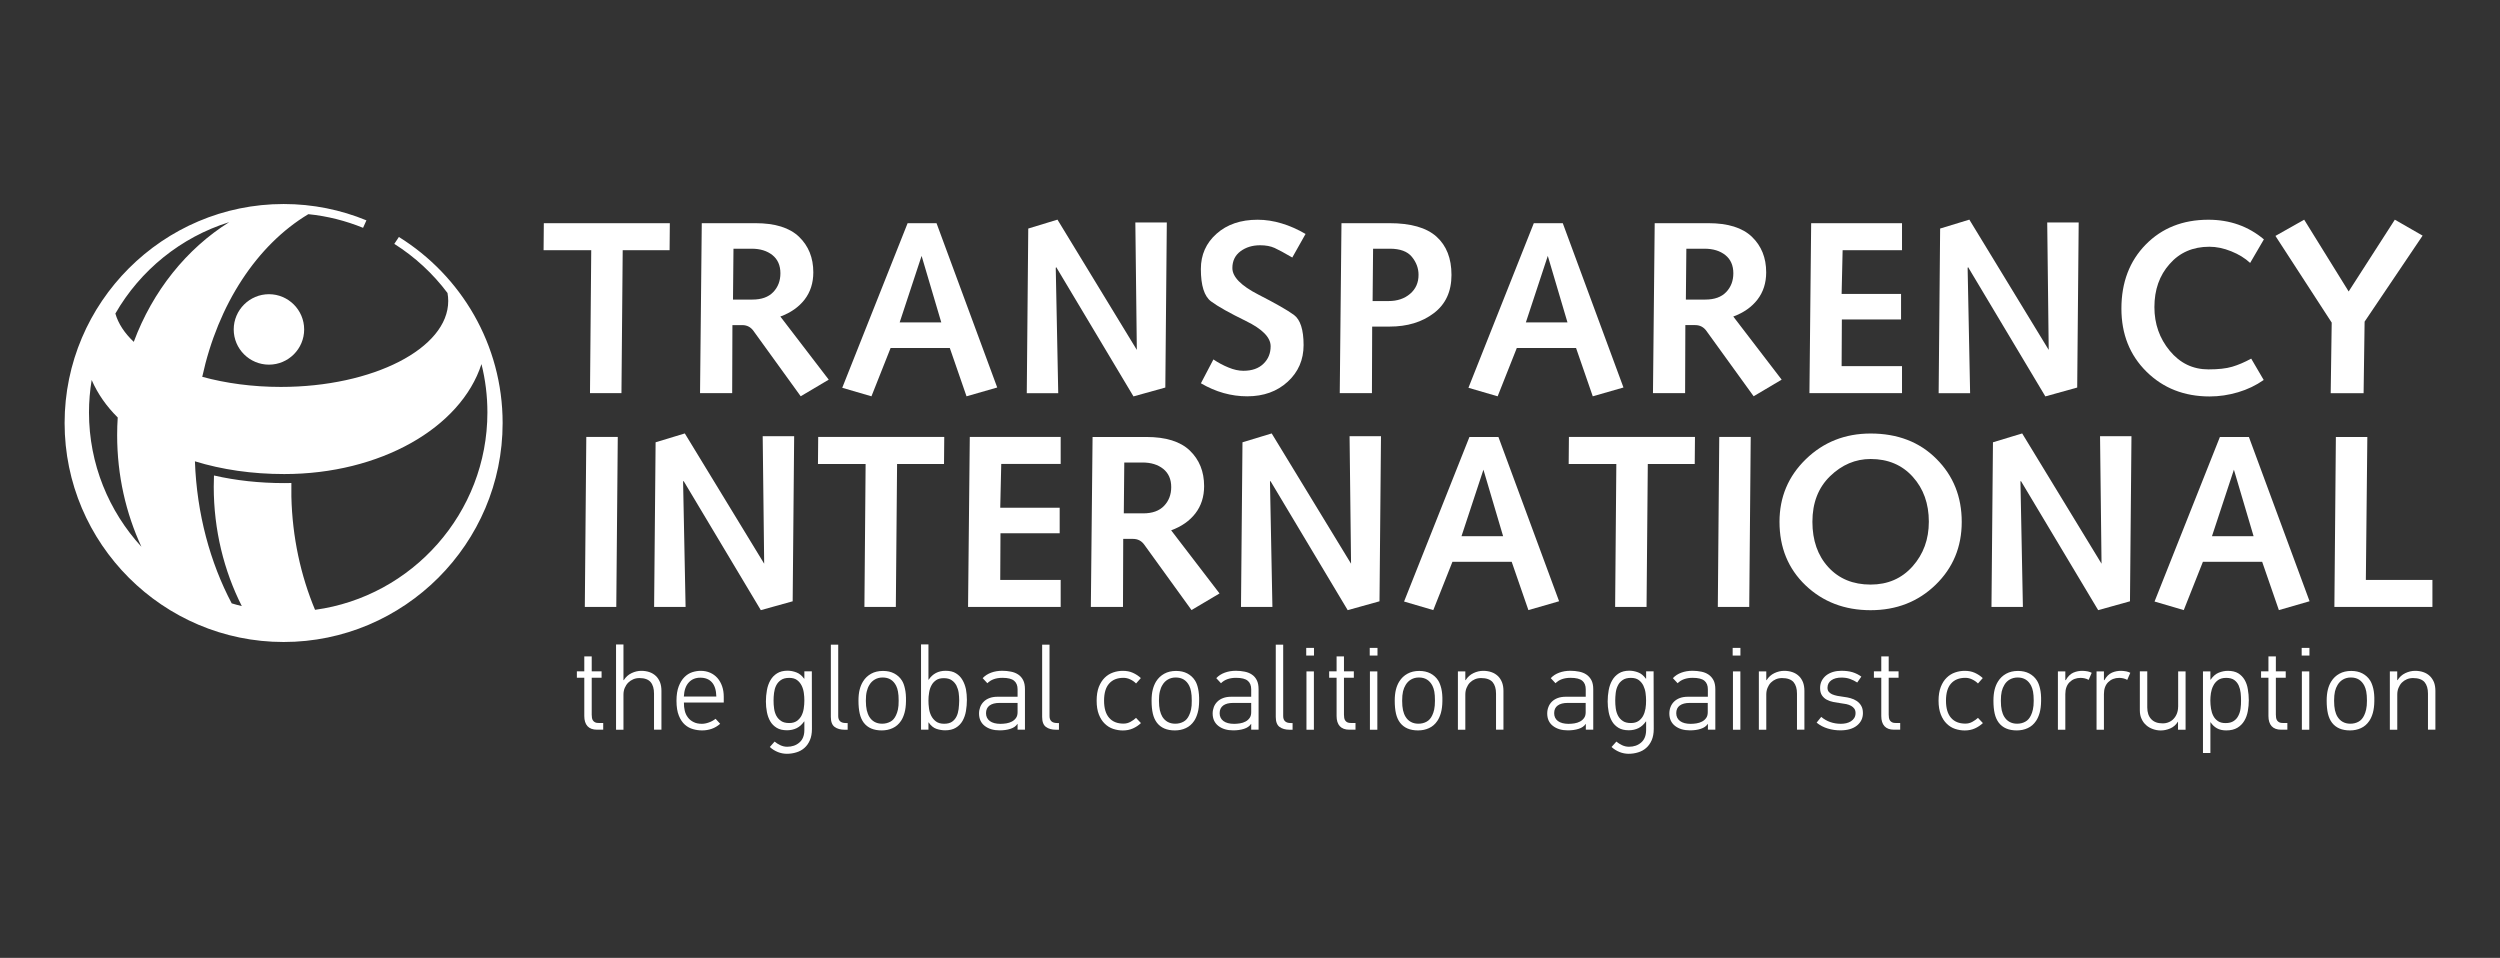 <?xml version="1.0" encoding="UTF-8"?> <!-- Generator: Adobe Illustrator 23.0.1, SVG Export Plug-In . SVG Version: 6.00 Build 0) --> <svg xmlns="http://www.w3.org/2000/svg" xmlns:xlink="http://www.w3.org/1999/xlink" id="Layer_1" x="0px" y="0px" viewBox="0 0 522 200" style="enable-background:new 0 0 522 200;" xml:space="preserve"><rect x="0" y="0" width="522" height="200" fill="#333333" stroke="none"/> <style type="text/css"> .st0{fill:#FFFFFF;} .st1{fill:none;stroke:#020203;stroke-miterlimit:10;} .st2{clip-path:url(#SVGID_2_);fill:#FFFFFF;} .st3{clip-path:url(#SVGID_4_);fill:#FFFFFF;} .st4{fill:#FFFFFF;stroke:#FFFFFF;stroke-width:2;stroke-linecap:round;stroke-linejoin:round;stroke-miterlimit:10;} .st5{fill:#009FE3;} .st6{clip-path:url(#SVGID_6_);fill:#FFFFFF;} .st7{clip-path:url(#SVGID_8_);fill:#FFFFFF;} .st8{clip-path:url(#SVGID_10_);fill:#FFFFFF;} .st9{clip-path:url(#SVGID_12_);fill:#FFFFFF;} .st10{clip-path:url(#SVGID_14_);fill:#FFFFFF;} .st11{clip-path:url(#SVGID_16_);fill:#FFFFFF;} .st12{clip-path:url(#SVGID_18_);fill:#FFFFFF;} .st13{clip-path:url(#SVGID_20_);fill:#FFFFFF;} .st14{clip-path:url(#SVGID_22_);fill:#FFFFFF;} .st15{clip-path:url(#SVGID_24_);fill:#FFFFFF;} .st16{clip-path:url(#SVGID_26_);fill:#FFFFFF;} .st17{clip-path:url(#SVGID_28_);fill:#FFFFFF;} .st18{fill:#FFFFFF;stroke:#FFFFFF;stroke-miterlimit:10;} </style> <path class="st0" d="M708.38-23.75h-4.81v-5.77c0-1.15-0.77-1.92-1.92-1.92h-5.38v-5.77c0-1.15-0.77-1.92-1.92-1.92l-0.39,0v-47.11 h0.38c1.15,0,1.92-0.77,1.92-1.92v-5.77l5.38,0c1.15,0,1.92-0.77,1.92-1.92v-7.69h4.81c0.96,0,1.73-0.58,1.92-1.54 c0.19-0.96-0.19-1.73-1.15-2.11l-60.57-27.69c-0.58-0.19-1.15-0.19-1.54,0l-60.57,27.69c-0.77,0.38-1.35,1.35-1.15,2.11 c0.19,0.96,0.96,1.73,1.92,1.73h4.81v7.69c0,1.15,0.77,1.92,1.92,1.92h5.38v5.77c0,1.15,0.77,1.92,1.92,1.92l0.39,0v47.11h-0.38 c-1.15,0-1.92,0.77-1.92,1.92v5.77l-5.38,0c-1.15,0-1.92,0.77-1.92,1.92v5.77h-4.81c-1.15,0-1.92,0.77-1.92,1.92v9.81 c0,1.15,0.77,1.92,1.92,1.92h121.15c1.15,0,1.92-0.77,1.92-1.92v-9.81C710.3-22.98,709.53-23.75,708.38-23.75L708.38-23.75z M671.07-31.44v-5.77c0-1.15-0.77-1.92-1.92-1.92h-0.38l0-47.11h0.38c1.15,0,1.92-0.77,1.92-1.92v-5.77h4.04v5.77 c0,1.15,0.77,1.92,1.92,1.92h0.38v47.11h-0.38c-1.15,0-1.92,0.77-1.92,1.92v5.77H671.07z M645.68-31.44v-5.77 c0-1.15-0.77-1.92-1.92-1.92h-0.38l0-47.11h0.38c1.15,0,1.92-0.77,1.92-1.92v-5.77h4.04v5.77c0,1.15,0.77,1.92,1.92,1.92h0.38v47.11 h-0.38c-1.15,0-1.92,0.77-1.92,1.92v5.77H645.68z M620.49-31.44v-5.77c0-1.15-0.77-1.92-1.92-1.92h-0.38l0-47.11h0.38 c1.15,0,1.92-0.77,1.92-1.92v-5.77h4.04v5.77c0,1.15,0.77,1.92,1.92,1.92h0.38v47.11h-0.38c-1.15,0-1.92,0.77-1.92,1.92v5.77H620.49 z M639.72-39.13h-8.85v-47.11h8.85V-39.13z M641.84-93.74v3.85h-13.46v-3.85H641.84z M628.38-35.28h13.46v3.85h-13.46L628.38-35.28z M664.92-39.13h-8.85v-47.11h8.85V-39.13z M667.22-93.74v3.85h-13.46v-3.85H667.22z M653.76-35.28h13.46v3.85h-13.46L653.76-35.28z M678.95-35.28h13.46v3.85h-13.46V-35.28z M690.11-39.13h-8.85v-47.11h8.85V-39.13z M692.41-90.09h-13.46v-3.85h13.46L692.41-90.09z M647.8-131.05l51.73,23.84H596.07L647.8-131.05z M595.88-103.36h103.84v5.77c-3.65,0-72.69-0.19-73.65,0h-30.19V-103.36z M616.65-93.74v3.85h-13.46v-3.85H616.65z M605.49-86.24h8.85v47.11h-8.85V-86.24z M603.19-35.29h13.46v3.85h-13.46L603.19-35.29z M595.88-27.59h103.84v3.85H595.88V-27.59z M706.45-13.94h-117.3v-5.96h117.3V-13.94z"></path> <circle class="st1" cx="-133.68" cy="100" r="100"></circle> <g> <defs> <rect id="SVGID_1_" x="570.45" y="130.07" width="115.86" height="125"></rect> </defs> <clipPath id="SVGID_2_"> <use xlink:href="#SVGID_1_" style="overflow:visible;"></use> </clipPath> <path class="st2" d="M663.45,223.99c-7.96,0-14.62-6.12-16.11-14.25h32.23C678.07,217.86,671.4,223.99,663.45,223.99 M663.45,171.67l14.44,31.13h-28.88L663.45,171.67z M628.38,157.85c-3.05,0-5.54-2.68-5.54-5.98c0-3.29,2.49-5.98,5.54-5.98h0.03 h0.02c3.06,0,5.52,2.69,5.52,5.98C633.93,155.16,631.44,157.85,628.38,157.85 M641.43,248.13h-26.09 c2.78-4.75,7.66-7.78,13.04-7.78C633.77,240.35,638.65,243.38,641.43,248.13 M607.77,202.8h-28.88l14.44-31.13L607.77,202.8z M593.32,223.99c-7.96,0-14.62-6.12-16.12-14.25h32.23C607.92,217.86,601.29,223.99,593.32,223.99 M685.98,204.72l-17.31-37.33 h10.15c1.59,0,3.07-1.18,3.35-2.88c0.32-2.17-1.21-4.06-3.17-4.06h-25.16c-5.04,0-9.9-1.4-14.25-4.04c0.5-1.42,0.78-2.95,0.78-4.55 c0-5.93-3.72-10.93-8.76-12.45v-5.68c0-1.72-1.09-3.33-2.67-3.62c-2.01-0.35-3.77,1.3-3.77,3.42v5.88 c-5.04,1.52-8.78,6.52-8.78,12.45c0,1.6,0.27,3.13,0.78,4.55c-4.36,2.63-9.21,4.04-14.26,4.04h-24.93c-1.6,0-3.08,1.18-3.36,2.88 c-0.32,2.17,1.21,4.06,3.17,4.06h10.31l-17.31,37.33c-0.25,0.54-0.37,1.13-0.35,1.75c0.09,13.51,10.31,24.48,22.86,24.48 s22.76-10.97,22.85-24.48c0.05-0.57-0.07-1.16-0.34-1.75l-17.31-37.33h4.4c6.41,0,12.61-1.84,18.11-5.34 c1.21,1.03,2.62,1.8,4.15,2.26v69.35c-8.41,1.35-15.51,7.95-17.84,17c-0.57,2.22,0.98,4.41,3.1,4.41h35.93 c2.12,0,3.67-2.19,3.1-4.41c-2.33-9.03-9.42-15.63-17.84-17v-69.37c1.53-0.47,2.92-1.23,4.13-2.26c5.47,3.49,11.68,5.34,18.11,5.34 h4.4l-17.34,37.35c-0.25,0.49-0.36,1.08-0.34,1.75c0.09,13.51,10.31,24.48,22.86,24.48c12.55,0,22.76-10.97,22.85-24.48 C686.35,205.83,686.23,205.24,685.98,204.72"></path> </g> <g> <defs> <rect id="SVGID_3_" x="253.08" y="-260.04" width="125" height="125"></rect> </defs> <clipPath id="SVGID_4_"> <use xlink:href="#SVGID_3_" style="overflow:visible;"></use> </clipPath> <path class="st3" d="M309.33-157.96c0-3.45,2.8-6.25,6.25-6.25c3.45,0,6.25,2.8,6.25,6.25c0,3.45-2.8,6.25-6.25,6.25 C312.13-151.71,309.33-154.51,309.33-157.96 M326-157.96c0-5.75-4.67-10.42-10.42-10.42s-10.42,4.67-10.42,10.42 c0,5.75,4.67,10.42,10.42,10.42S326-152.21,326-157.96"></path> <path class="st3" d="M304.57-144l-0.77,0.77l-2.95-2.95l0.77-0.77c1.26-1.26,1.56-3.15,0.78-4.81c-0.19-0.42-0.37-0.84-0.52-1.27 c-0.62-1.73-2.17-2.84-3.95-2.84h-1.09v-4.17h1.09c1.78,0,3.33-1.12,3.95-2.84c0.15-0.44,0.33-0.86,0.53-1.27 c0.78-1.67,0.48-3.55-0.78-4.81l-0.77-0.77l2.95-2.95l0.77,0.77c1.26,1.26,3.15,1.56,4.81,0.78c0.42-0.19,0.84-0.37,1.27-0.53 c1.73-0.62,2.85-2.17,2.85-3.95v-1.09h4.17v1.09c0,1.78,1.12,3.33,2.85,3.95c0.43,0.15,0.86,0.33,1.27,0.52 c1.67,0.79,3.55,0.48,4.8-0.78l0.77-0.77l2.95,2.95l-0.77,0.77c-1.26,1.26-1.57,3.15-0.78,4.81c0.2,0.41,0.38,0.84,0.53,1.27 c0.62,1.73,2.17,2.84,3.95,2.84h1.09v4.17h-1.09c-1.78,0-3.33,1.12-3.95,2.84c-0.16,0.44-0.33,0.86-0.53,1.28 c-0.78,1.66-0.48,3.55,0.78,4.8l0.77,0.77l-2.95,2.95l-0.77-0.77c-1.26-1.26-3.14-1.57-4.8-0.78c-0.42,0.19-0.84,0.38-1.27,0.53 c-1.73,0.62-2.85,2.17-2.85,3.95v1.09h-4.17v-1.09c0-1.78-1.12-3.33-2.85-3.95c-0.44-0.16-0.86-0.33-1.27-0.53 C307.71-145.56,305.82-145.25,304.57-144z M311.41-135.04h8.34c1.15,0,2.08-0.94,2.08-2.09l0.09-3.2c0.56-0.2,1.1-0.43,1.72-0.72 l2.25,2.24c0.81,0.82,2.13,0.82,2.94,0l5.89-5.89c0.82-0.82,0.82-2.13,0-2.95l-2.2-2.33c0.25-0.53,0.48-1.08,0.7-1.73h3.18 c1.15,0,2.08-0.94,2.08-2.09v-8.34c0-1.15-0.93-2.08-2.08-2.08l-3.21-0.09c-0.2-0.56-0.43-1.1-0.72-1.72l2.24-2.25 c0.82-0.81,0.82-2.13,0-2.94l-5.89-5.89c-0.82-0.82-2.13-0.82-2.94,0l-2.34,2.2c-0.53-0.25-1.08-0.48-1.73-0.7v-3.17 c0-1.15-0.94-2.09-2.09-2.09h-8.33c-1.15,0-2.09,0.94-2.09,2.09l-0.09,3.2c-0.56,0.2-1.1,0.43-1.72,0.72l-2.24-2.24 c-0.82-0.82-2.13-0.82-2.95,0l-5.89,5.89c-0.82,0.82-0.82,2.13,0,2.95l2.2,2.33c-0.25,0.53-0.48,1.08-0.71,1.73h-3.17 c-1.15,0-2.09,0.93-2.09,2.08v8.34c0,1.15,0.94,2.08,2.09,2.08l3.2,0.09c0.2,0.56,0.43,1.1,0.72,1.73l-2.24,2.24 c-0.82,0.82-0.82,2.13,0,2.94l5.89,5.89c0.82,0.82,2.13,0.82,2.95,0l2.34-2.2c0.53,0.25,1.07,0.48,1.73,0.7v3.17 C309.33-135.98,310.26-135.04,311.41-135.04z"></path> <path class="st3" d="M276-243.37c3.45,0,6.25,2.8,6.25,6.25s-2.8,6.25-6.25,6.25c-3.45,0-6.25-2.8-6.25-6.25 S272.55-243.37,276-243.37 M276-226.71c5.75,0,10.42-4.67,10.42-10.42s-4.67-10.42-10.42-10.42s-10.42,4.67-10.42,10.42 S270.25-226.71,276-226.71"></path> <path class="st3" d="M257.25-239.21h1.09c1.78,0,3.33-1.12,3.95-2.84c0.16-0.44,0.33-0.86,0.53-1.27c0.78-1.67,0.48-3.55-0.78-4.81 l-0.77-0.77l2.95-2.95l0.77,0.77c1.26,1.26,3.15,1.56,4.81,0.78c0.42-0.19,0.84-0.37,1.27-0.53c1.73-0.62,2.85-2.17,2.85-3.95 v-1.09h4.17v1.09c0,1.78,1.12,3.33,2.85,3.95c0.44,0.15,0.86,0.33,1.27,0.52c1.66,0.79,3.55,0.48,4.81-0.78l0.77-0.77l2.95,2.95 l-0.77,0.77c-1.26,1.26-1.57,3.15-0.78,4.81c0.2,0.41,0.38,0.84,0.53,1.27c0.62,1.73,2.17,2.84,3.95,2.84h1.09v4.17h-1.09 c-1.78,0-3.33,1.12-3.95,2.84c-0.16,0.44-0.33,0.86-0.53,1.28c-0.78,1.66-0.48,3.55,0.78,4.8l0.77,0.77l-2.95,2.95l-0.77-0.77 c-1.26-1.26-3.14-1.57-4.8-0.78c-0.42,0.19-0.84,0.38-1.27,0.53c-1.73,0.62-2.85,2.17-2.85,3.95v1.09h-4.17v-1.09 c0-1.78-1.12-3.33-2.85-3.95c-0.44-0.16-0.86-0.33-1.27-0.53c-1.66-0.78-3.55-0.48-4.81,0.78l-0.77,0.77l-2.95-2.95l0.77-0.77 c1.26-1.26,1.56-3.14,0.78-4.81c-0.19-0.41-0.37-0.84-0.52-1.27c-0.62-1.73-2.17-2.85-3.95-2.85h-1.09V-239.21z M255.16-230.87 l3.21,0.09c0.2,0.56,0.43,1.1,0.72,1.72l-2.24,2.25c-0.82,0.82-0.82,2.13,0,2.94l5.89,5.9c0.82,0.81,2.13,0.81,2.95,0l2.34-2.2 c0.53,0.25,1.08,0.48,1.73,0.7v3.17c0,1.15,0.93,2.09,2.08,2.09h8.34c1.15,0,2.09-0.93,2.09-2.09l0.09-3.2 c0.56-0.2,1.11-0.43,1.73-0.72l2.24,2.24c0.82,0.82,2.13,0.82,2.95,0l5.89-5.89c0.82-0.82,0.82-2.13,0-2.95l-2.2-2.33 c0.25-0.53,0.48-1.08,0.7-1.73h3.18c1.15,0,2.08-0.94,2.08-2.09v-8.34c0-1.15-0.93-2.08-2.08-2.08l-3.21-0.09 c-0.2-0.56-0.43-1.1-0.72-1.72l2.24-2.25c0.82-0.81,0.82-2.13,0-2.94l-5.89-5.89c-0.82-0.82-2.13-0.82-2.94,0l-2.34,2.2 c-0.53-0.25-1.08-0.48-1.73-0.7v-3.17c0-1.15-0.94-2.09-2.09-2.09h-8.33c-1.15,0-2.09,0.94-2.09,2.09l-0.09,3.2 c-0.56,0.2-1.11,0.43-1.73,0.72l-2.24-2.24c-0.82-0.82-2.13-0.82-2.95,0l-5.89,5.89c-0.82,0.82-0.82,2.13,0,2.94l2.2,2.34 c-0.25,0.53-0.48,1.08-0.71,1.73h-3.17c-1.15,0-2.09,0.94-2.09,2.09v8.33C253.08-231.81,254.01-230.87,255.16-230.87z"></path> <path class="st3" d="M355.16-230.87c-3.45,0-6.25-2.8-6.25-6.25s2.8-6.25,6.25-6.25c3.45,0,6.25,2.8,6.25,6.25 S358.61-230.87,355.16-230.87 M355.16-247.54c-5.75,0-10.42,4.67-10.42,10.42s4.67,10.42,10.42,10.42 c5.75,0,10.42-4.67,10.42-10.42S360.91-247.54,355.16-247.54"></path> <path class="st3" d="M373.91-235.04h-1.09c-1.78,0-3.33,1.12-3.95,2.84c-0.16,0.44-0.33,0.86-0.53,1.27 c-0.78,1.67-0.48,3.55,0.78,4.81l0.77,0.77l-2.95,2.95l-0.77-0.77c-1.26-1.26-3.15-1.56-4.81-0.78c-0.42,0.19-0.84,0.37-1.27,0.53 c-1.73,0.62-2.85,2.17-2.85,3.95v1.09h-4.17v-1.09c0-1.78-1.12-3.33-2.85-3.95c-0.44-0.15-0.86-0.33-1.27-0.52 c-1.66-0.78-3.55-0.48-4.81,0.78l-0.77,0.77l-2.95-2.95l0.77-0.77c1.26-1.26,1.57-3.15,0.78-4.81c-0.2-0.41-0.38-0.84-0.53-1.27 c-0.62-1.73-2.17-2.84-3.95-2.84h-1.09v-4.17h1.09c1.78,0,3.33-1.12,3.95-2.84c0.16-0.44,0.33-0.86,0.53-1.28 c0.78-1.66,0.48-3.55-0.78-4.8l-0.77-0.77l2.95-2.95l0.77,0.77c1.25,1.26,3.14,1.57,4.8,0.78c0.42-0.19,0.84-0.38,1.27-0.53 c1.73-0.62,2.85-2.17,2.85-3.95v-1.09h4.17v1.09c0,1.78,1.12,3.33,2.85,3.95c0.44,0.16,0.86,0.33,1.27,0.53 c1.67,0.79,3.55,0.48,4.81-0.78l0.77-0.77l2.95,2.95l-0.77,0.77c-1.26,1.26-1.56,3.14-0.78,4.81c0.19,0.41,0.37,0.84,0.52,1.27 c0.62,1.73,2.17,2.85,3.95,2.85h1.09V-235.04z M376-243.37l-3.21-0.09c-0.2-0.56-0.43-1.1-0.72-1.72l2.24-2.24 c0.82-0.82,0.82-2.13,0-2.95l-5.89-5.89c-0.82-0.82-2.13-0.82-2.95,0l-2.34,2.2c-0.53-0.25-1.08-0.48-1.73-0.71v-3.17 c0-1.15-0.93-2.09-2.08-2.09h-8.34c-1.15,0-2.09,0.93-2.09,2.09l-0.09,3.2c-0.56,0.2-1.11,0.43-1.73,0.72l-2.24-2.24 c-0.82-0.82-2.13-0.82-2.95,0l-5.89,5.89c-0.82,0.82-0.82,2.13,0,2.95l2.2,2.33c-0.25,0.53-0.48,1.08-0.7,1.73h-3.18 c-1.15,0-2.08,0.94-2.08,2.09v8.34c0,1.15,0.93,2.08,2.08,2.08l3.21,0.09c0.2,0.56,0.43,1.1,0.72,1.72l-2.24,2.25 c-0.82,0.81-0.82,2.13,0,2.94l5.89,5.89c0.82,0.82,2.13,0.82,2.94,0l2.34-2.2c0.53,0.25,1.08,0.48,1.73,0.7v3.17 c0,1.15,0.94,2.09,2.09,2.09h8.33c1.15,0,2.09-0.94,2.09-2.09l0.09-3.2c0.56-0.2,1.1-0.43,1.72-0.72l2.24,2.24 c0.82,0.82,2.13,0.82,2.95,0l5.89-5.89c0.82-0.82,0.82-2.13,0-2.95l-2.2-2.33c0.25-0.53,0.48-1.08,0.71-1.73H376 c1.15,0,2.09-0.93,2.09-2.08v-8.34C378.08-242.44,377.15-243.37,376-243.37z"></path> <path class="st3" d="M315.58-212.12c10.22,0,19.52,5.21,24.88,13.93c1.83,2.97,5.19,4.82,8.78,4.82h8.02 c1.15,0,2.08-0.94,2.08-2.09v-2.09l11.11,8.34l-11.11,8.33v-2.08c0-1.15-0.93-2.09-2.08-2.09h-10.2c-5.51,0-10.6-2.94-12.96-7.49 c-3.6-6.95-10.69-11.26-18.51-11.26c-7.81,0-14.91,4.31-18.5,11.25c-2.36,4.55-7.45,7.5-12.97,7.5h-24.78v-8.33h22.6 c3.59,0,6.95-1.85,8.78-4.82C296.06-206.91,305.36-212.12,315.58-212.12z M287.15-200.37c-1.07,1.75-3.08,2.83-5.22,2.83h-24.69 c-1.15,0-2.08,0.94-2.08,2.09v12.5c0,1.15,0.93,2.08,2.08,2.08h26.86c7.16,0,13.55-3.73,16.66-9.74c2.88-5.56,8.55-9.01,14.81-9.01 c6.25,0,11.93,3.45,14.8,9.01c3.12,6.01,9.5,9.74,16.67,9.74h8.11v4.17c0,0.79,0.44,1.51,1.15,1.86c0.3,0.15,0.62,0.22,0.93,0.22 c0.44,0,0.88-0.14,1.25-0.42l16.67-12.5c0.52-0.39,0.83-1.01,0.83-1.67c0-0.66-0.31-1.27-0.83-1.67l-16.67-12.5 c-0.63-0.47-1.48-0.55-2.18-0.19c-0.7,0.35-1.15,1.07-1.15,1.86v4.17h-5.94c-2.15,0-4.15-1.08-5.23-2.83 c-6.12-9.97-16.74-15.92-28.42-15.92S293.27-210.34,287.15-200.37z"></path> </g> <rect x="-664.49" y="108.68" class="st0" width="4.17" height="4.17"></rect> <rect x="-664.49" y="108.68" class="st0" width="4.17" height="4.17"></rect> <rect x="-664.5" y="108.68" class="st0" width="4.17" height="4.17"></rect> <rect x="-664.49" y="108.68" class="st0" width="4.17" height="4.17"></rect> <rect x="-664.5" y="108.68" class="st0" width="4.17" height="4.17"></rect> <rect x="-664.49" y="108.68" class="st0" width="4.17" height="4.17"></rect> <rect x="-664.49" y="108.68" class="st0" width="4.17" height="4.17"></rect> <rect x="-664.5" y="108.68" class="st0" width="4.17" height="4.17"></rect> <rect x="-664.49" y="108.68" class="st0" width="4.17" height="4.17"></rect> <rect x="-664.49" y="108.68" class="st0" width="4.17" height="4.17"></rect> <rect x="-664.5" y="108.68" class="st0" width="4.17" height="4.17"></rect> <g> <path class="st0" d="M1.86-169.19l-10.3,10.3h-9.96v-8.3c0-2.22-0.88-4.34-2.45-5.91c-1.57-1.57-3.69-2.45-5.91-2.46l-30.66-0.02 c-0.74,0-1.45,0.3-1.97,0.83l-16.54,16.69c-0.51,0.52-0.8,1.22-0.81,1.94v7.2l-2.78,2.76l-0.82-0.83c-1.09-1.08-2.84-1.08-3.93,0 l-11.11,11.11c-1.09,1.09-1.09,2.84,0,3.93l27.78,27.78c1.09,1.08,2.84,1.08,3.93,0l11.11-11.11c1.09-1.09,1.09-2.84,0-3.93 l-0.8-0.81l8.33-8.31h34.96c0.74,0,1.44-0.29,1.96-0.81l36.11-36.11c1.08-1.09,1.08-2.84,0-3.93c-3.47-3.46-8.17-5.41-13.07-5.41 C10.03-174.59,5.33-172.65,1.86-169.19L1.86-169.19z M-65.62-110.07l-15.52-15.52l3.59-3.59l-3.93-3.93l-3.59,3.59l-4.41-4.41 l7.18-7.18l23.85,23.85L-65.62-110.07z M21.9-167.01l-33.12,33.12h-34.96c-0.74,0-1.44,0.29-1.96,0.81l-9.15,9.13l-18.29-18.3 l3.57-3.56c0.53-0.52,0.83-1.23,0.83-1.97v-7.19l14.92-15.06l29.5,0.02c1.55,0,2.8,1.26,2.8,2.81v8.31l-22.22,0v5.56h38.89 c0.74,0,1.44-0.29,1.96-0.81l11.11-11.11c2.09-2.08,4.82-3.39,7.75-3.71C16.47-169.28,19.42-168.59,21.9-167.01L21.9-167.01z"></path> <path class="st0" d="M-18.43-270.02h-27.7c-2.22,0-4.35,0.89-5.91,2.45c-1.57,1.57-2.45,3.7-2.45,5.91v11.07h-11.11 c-1.27,0-2.38,0.87-2.69,2.1l-13.89,55.55c-0.21,0.83-0.02,1.71,0.5,2.38c0.53,0.67,1.33,1.07,2.19,1.07h94.44 c0.86,0,1.66-0.39,2.19-1.07c0.53-0.67,0.71-1.55,0.5-2.38L3.74-248.47c-0.31-1.24-1.42-2.1-2.69-2.1h-11.11v-11.07 c0-2.22-0.89-4.35-2.45-5.91C-14.09-269.13-16.21-270.01-18.43-270.02L-18.43-270.02z M-48.95-261.65c0-1.55,1.26-2.81,2.81-2.81 h27.7c1.55,0,2.81,1.26,2.81,2.81v11.07h-5.56v-5.56c0-0.74-0.29-1.44-0.81-1.96c-0.52-0.52-1.23-0.81-1.96-0.81h-16.67 c-1.53,0-2.78,1.24-2.78,2.78v5.56h-5.56L-48.95-261.65z M-26.73-253.35v2.78h-11.11v-2.78H-26.73z M-1.12-245.02l12.5,50h-87.33 l12.5-50H-1.12z"></path> </g> <g> <g> <path class="st4" d="M-687.99,166.14h45.92l4.72-4.72l-5.18-5.18c-0.29-0.3-0.46-0.7-0.46-1.12c0-0.42,0.17-0.82,0.46-1.12 l5.18-5.18l-5.18-5.18c-0.29-0.3-0.46-0.7-0.46-1.12c0-0.42,0.17-0.82,0.46-1.12l5.84-5.84V89.5h-47.24v46.72 c0,0.42-0.17,0.82-0.46,1.12l-5.18,5.18l5.18,5.18c0.3,0.3,0.46,0.7,0.46,1.12c0,0.42-0.17,0.82-0.46,1.12l-5.18,5.18l5.18,5.18 c0.3,0.3,0.46,0.7,0.46,1.12c0,0.42-0.17,0.82-0.46,1.12L-687.99,166.14z M-641.41,169.32h-50.41c-0.64,0-1.22-0.39-1.47-0.98 c-0.24-0.59-0.11-1.27,0.34-1.73l5.18-5.18l-5.18-5.18c-0.29-0.3-0.46-0.7-0.46-1.12c0-0.42,0.17-0.82,0.46-1.12l5.18-5.18 l-5.18-5.18c-0.29-0.3-0.46-0.7-0.46-1.12c0-0.42,0.17-0.82,0.46-1.12l5.84-5.84V87.91c0-0.88,0.71-1.59,1.59-1.59h50.41 c0.88,0,1.59,0.71,1.59,1.59v48.31c0,0.42-0.17,0.82-0.46,1.12l-5.18,5.18l5.18,5.18c0.3,0.3,0.46,0.7,0.46,1.12 c0,0.42-0.17,0.82-0.46,1.12l-5.18,5.18l5.18,5.18c0.3,0.3,0.46,0.7,0.46,1.12c0,0.42-0.17,0.82-0.46,1.12l-6.3,6.3 C-640.59,169.15-640.99,169.32-641.41,169.32"></path> </g> <rect x="-678.7" y="94.21" class="st4" width="3.17" height="4.2"></rect> <rect x="-670.3" y="94.21" class="st4" width="3.17" height="4.2"></rect> <rect x="-661.9" y="94.21" class="st4" width="3.17" height="4.2"></rect> <rect x="-653.5" y="94.21" class="st4" width="3.17" height="4.2"></rect> <rect x="-645.1" y="94.21" class="st4" width="3.17" height="4.2"></rect> <rect x="-678.7" y="102.62" class="st4" width="3.17" height="4.2"></rect> <rect x="-670.3" y="102.62" class="st4" width="3.17" height="4.2"></rect> <rect x="-661.9" y="102.62" class="st4" width="3.17" height="4.2"></rect> <rect x="-653.5" y="102.62" class="st4" width="3.17" height="4.2"></rect> <rect x="-645.1" y="102.62" class="st4" width="3.17" height="4.2"></rect> <rect x="-678.7" y="111.02" class="st4" width="3.17" height="4.2"></rect> <rect x="-670.3" y="111.02" class="st4" width="3.17" height="4.2"></rect> <rect x="-661.9" y="111.02" class="st4" width="3.17" height="4.2"></rect> <rect x="-653.5" y="111.02" class="st4" width="3.17" height="4.2"></rect> <rect x="-645.1" y="111.02" class="st4" width="3.17" height="4.2"></rect> <rect x="-678.7" y="119.42" class="st4" width="3.17" height="4.2"></rect> <rect x="-670.3" y="119.42" class="st4" width="3.17" height="4.2"></rect> <rect x="-661.9" y="119.42" class="st4" width="3.17" height="4.2"></rect> <rect x="-653.5" y="119.42" class="st4" width="3.17" height="4.2"></rect> <rect x="-645.1" y="119.42" class="st4" width="3.17" height="4.2"></rect> <rect x="-678.7" y="127.82" class="st4" width="3.17" height="4.2"></rect> <rect x="-670.3" y="127.82" class="st4" width="3.17" height="4.2"></rect> <rect x="-661.9" y="127.82" class="st4" width="3.17" height="4.2"></rect> <rect x="-653.5" y="127.82" class="st4" width="3.17" height="4.2"></rect> <rect x="-645.1" y="127.82" class="st4" width="3.17" height="4.2"></rect> <rect x="-628.29" y="119.42" class="st4" width="3.17" height="4.2"></rect> <rect x="-619.89" y="119.42" class="st4" width="3.17" height="4.2"></rect> <rect x="-611.49" y="119.42" class="st4" width="3.17" height="4.2"></rect> <rect x="-628.29" y="127.82" class="st4" width="3.17" height="4.2"></rect> <rect x="-619.89" y="127.82" class="st4" width="3.17" height="4.2"></rect> <rect x="-611.49" y="127.82" class="st4" width="3.17" height="4.2"></rect> <rect x="-628.29" y="136.22" class="st4" width="3.17" height="4.2"></rect> <rect x="-619.89" y="136.22" class="st4" width="3.17" height="4.2"></rect> <g> <path class="st4" d="M-601.5,169.32h-39.91v-3.17h38.32v-4.06l-5.84-5.84c-0.3-0.3-0.46-0.7-0.46-1.12c0-0.42,0.17-0.82,0.46-1.12 l5.18-5.18l-5.18-5.18c-0.3-0.3-0.46-0.7-0.46-1.12c0-0.42,0.17-0.82,0.46-1.12l5.84-5.84v-20.86h-32.02v-3.17h33.61 c0.88,0,1.59,0.71,1.59,1.59v23.1c0,0.42-0.17,0.82-0.46,1.12l-5.18,5.18l5.18,5.18c0.29,0.3,0.46,0.7,0.46,1.12 c0,0.42-0.17,0.82-0.46,1.12l-5.18,5.18l5.18,5.18c0.29,0.3,0.46,0.7,0.46,1.12v6.3C-599.91,168.61-600.62,169.32-601.5,169.32"></path> </g> <rect x="-695.51" y="119.42" class="st4" width="3.17" height="4.2"></rect> <rect x="-703.91" y="119.42" class="st4" width="3.17" height="4.2"></rect> <rect x="-712.31" y="119.42" class="st4" width="3.17" height="4.2"></rect> <rect x="-695.51" y="127.82" class="st4" width="3.17" height="4.2"></rect> <rect x="-703.91" y="127.82" class="st4" width="3.17" height="4.2"></rect> <rect x="-712.31" y="127.82" class="st4" width="3.17" height="4.2"></rect> <rect x="-703.91" y="136.22" class="st4" width="3.17" height="4.2"></rect> <rect x="-712.31" y="136.22" class="st4" width="3.17" height="4.2"></rect> <g> <path class="st4" d="M-679.22,169.32h-44.11c-0.88,0-1.59-0.71-1.59-1.59v-6.3c0-0.42,0.17-0.82,0.46-1.12l5.18-5.18l-5.18-5.18 c-0.62-0.62-0.62-1.63,0-2.24l5.18-5.18l-5.18-5.18c-0.3-0.3-0.46-0.7-0.46-1.12v-23.1c0-0.88,0.71-1.59,1.59-1.59h37.81v3.17 h-36.22v20.86l5.83,5.84c0.62,0.62,0.62,1.62,0,2.24l-5.18,5.18l5.18,5.18c0.62,0.62,0.62,1.62,0,2.24l-5.83,5.84v4.06h42.52 V169.32z"></path> </g> <rect x="-619.89" y="77.41" class="st4" width="3.17" height="25.2"></rect> <g> <path class="st4" d="M-618.3,104.2c-0.41,0-0.81-0.15-1.12-0.46l-8.4-8.4l2.24-2.24l7.28,7.28l7.28-7.28l2.24,2.24l-8.4,8.4 C-617.49,104.05-617.9,104.2-618.3,104.2"></path> </g> <rect x="-619.89" y="69.01" class="st4" width="3.17" height="4.2"></rect> <rect x="-619.89" y="60.61" class="st4" width="3.17" height="4.2"></rect> <rect x="-619.89" y="52.21" class="st4" width="3.17" height="4.2"></rect> <rect x="-708.11" y="77.41" class="st4" width="3.17" height="25.2"></rect> <g> <path class="st4" d="M-706.52,104.2c-0.41,0-0.81-0.15-1.12-0.46l-8.4-8.4l2.24-2.24l7.28,7.28l7.28-7.28l2.24,2.24l-8.4,8.4 C-705.71,104.05-706.12,104.2-706.52,104.2"></path> </g> <rect x="-708.11" y="69.01" class="st4" width="3.17" height="4.2"></rect> <rect x="-708.11" y="60.61" class="st4" width="3.17" height="4.2"></rect> <rect x="-708.11" y="52.21" class="st4" width="3.17" height="4.2"></rect> <g> <path class="st4" d="M-669.09,166.14h10.22l4.72-4.72l-5.18-5.18c-0.62-0.62-0.62-1.63,0-2.24l3.6-3.59h-10.22l-4.72,4.72 l5.18,5.18c0.62,0.62,0.62,1.62,0,2.24L-669.09,166.14z M-658.21,169.32h-14.7c-0.64,0-1.22-0.39-1.47-0.98 c-0.24-0.59-0.11-1.27,0.34-1.73l5.18-5.18l-5.18-5.18c-0.62-0.62-0.62-1.63,0-2.24l6.3-6.3c0.3-0.3,0.7-0.46,1.12-0.46h14.7 c0.64,0,1.22,0.39,1.47,0.98c0.24,0.59,0.11,1.27-0.34,1.73l-5.18,5.18l5.18,5.18c0.62,0.62,0.62,1.62,0,2.24l-6.3,6.3 C-657.39,169.15-657.79,169.32-658.21,169.32"></path> </g> </g> <g> <polygon class="st0" points="591.99,-265.07 600.53,-265.07 600.53,-295.04 591.99,-317 "></polygon> <polygon class="st0" points="586.66,-352.69 620.72,-265.07 625.07,-265.07 625.07,-275.83 595.19,-352.69 "></polygon> <polygon class="st0" points="624.04,-256.53 629.5,-242.49 634.96,-256.53 "></polygon> <polygon class="st0" points="643.49,-256.53 633.08,-229.74 641.62,-229.74 652.03,-256.53 "></polygon> <polygon class="st0" points="655.35,-265.07 666.48,-293.7 666.48,-315.66 646.81,-265.07 "></polygon> <rect x="675.02" y="-352.69" class="st0" width="8.54" height="87.62"></rect> <polygon class="st0" points="633.61,-363.57 633.61,-265.07 638.28,-265.07 642.15,-275.04 642.15,-363.57 "></polygon> </g> <rect x="-18" y="486" class="st5" width="200" height="200"></rect> <g> <g> <defs> <rect id="SVGID_5_" x="13.5" y="42.6" width="495" height="114.8"></rect> </defs> <clipPath id="SVGID_6_"> <use xlink:href="#SVGID_5_" style="overflow:visible;"></use> </clipPath> <path class="st6" d="M56.16,61.43c-4.05,0-7.36,3.3-7.36,7.36s3.31,7.35,7.36,7.35s7.35-3.3,7.35-7.35S60.21,61.43,56.16,61.43"></path> <path class="st6" d="M100.53,76.02c0.81,3.23,1.24,6.61,1.24,10.09c0,21-15.72,38.46-35.99,41.22 c-2.98-7.13-4.75-15.16-4.94-23.66c-0.02-0.94-0.02-1.88,0-2.82c-0.5,0.02-1,0.02-1.5,0.02c-5.16,0-10.09-0.54-14.66-1.59 c-0.03,0.78-0.05,1.55-0.05,2.33c0,9.05,2.13,17.56,5.86,24.94c-0.71-0.17-1.41-0.36-2.11-0.57c-4.5-8.52-7.29-18.71-7.68-29.66 c5.63,1.74,11.95,2.66,18.64,2.66C79.34,98.99,96.22,89.36,100.53,76.02 M27.93,71.38c-1.91-1.81-3.24-3.8-3.84-5.91 c5.18-9.02,13.66-15.94,23.77-19.09C38.95,51.95,31.88,60.77,27.93,71.38 M18.58,86.11c0-2.3,0.2-4.56,0.56-6.77 c1.26,2.9,3.11,5.52,5.44,7.83c-0.08,1.22-0.12,2.45-0.12,3.7c0,8.39,1.83,16.31,5.07,23.3C22.73,106.76,18.58,96.9,18.58,86.11 M83.29,49.48l-0.96,1.44c4.3,2.72,8.07,6.2,11.11,10.26c0.1,0.55,0.15,1.11,0.15,1.67c0,9.88-15.7,17.94-34.95,17.94 c-5.92,0-11.51-0.77-16.41-2.11c3.29-15.16,11.45-27.54,22.15-33.96c4.01,0.4,7.84,1.39,11.43,2.85l0.7-1.56 c-5.34-2.2-11.18-3.41-17.29-3.41c-25.18,0-45.73,20.54-45.73,45.73c0,25.18,20.54,45.72,45.73,45.72 c25.19,0,45.73-20.54,45.73-45.72C104.95,71.96,96.28,57.56,83.29,49.48"></path> </g> <polygon class="st0" points="113.5,52.24 123.45,52.24 123.19,82.09 129.76,82.09 130.02,52.24 139.81,52.24 139.86,46.6 113.55,46.6 "></polygon> <g> <defs> <rect id="SVGID_7_" x="13.5" y="42.6" width="495" height="114.8"></rect> </defs> <clipPath id="SVGID_8_"> <use xlink:href="#SVGID_7_" style="overflow:visible;"></use> </clipPath> <path class="st7" d="M157.1,62.55h-4.05l0.1-10.62h3.8c1.78,0,3.22,0.45,4.33,1.33c1.11,0.89,1.67,2.16,1.67,3.8 c0,1.58-0.5,2.88-1.49,3.92C160.46,62.03,159.01,62.55,157.1,62.55 M168,62.55c1.21-1.57,1.82-3.47,1.82-5.69 c0-3.05-1-5.51-2.98-7.42c-1.98-1.9-5.01-2.84-9.08-2.84h-11.23l-0.36,35.49h6.71l0.05-14.21h2.05c0.99,0,1.78,0.41,2.36,1.23 l9.85,13.63l5.85-3.47l-10.1-13.18C165.1,65.3,166.78,64.12,168,62.55"></path> </g> <path class="st0" d="M187.85,67.32l4.58-13.89l4.11,13.89H187.85z M189.51,46.6l-13.65,34.37l6.1,1.78l4-10.09h12.36l3.49,10.09 l6.41-1.84l-12.67-34.3H189.51z"></path> <polygon class="st0" points="237.37,73.06 220.8,45.86 214.7,47.72 214.39,82.1 220.96,82.1 220.44,55.93 220.54,55.78 236.67,82.77 243.32,80.92 243.63,46.45 237.06,46.45 "></polygon> <g> <defs> <rect id="SVGID_9_" x="13.5" y="42.6" width="495" height="114.8"></rect> </defs> <clipPath id="SVGID_10_"> <use xlink:href="#SVGID_9_" style="overflow:visible;"></use> </clipPath> <path class="st8" d="M259.01,52.47c1.13-0.84,2.5-1.26,4.1-1.26c1.2,0,2.2,0.19,3.02,0.56c0.82,0.37,2.05,1.04,3.7,2l2.77-4.92 c-1.64-0.96-3.3-1.7-4.98-2.2c-1.68-0.51-3.35-0.77-5.03-0.77c-3.52,0-6.38,0.97-8.57,2.92c-2.19,1.94-3.28,4.4-3.28,7.37 c0,3.45,0.71,5.7,2.13,6.76c1.42,1.06,3.85,2.42,7.29,4.1c3.43,1.68,5.15,3.43,5.15,5.27c0,1.47-0.5,2.69-1.51,3.66 c-1.01,0.98-2.4,1.46-4.18,1.46c-0.96,0-2-0.22-3.1-0.68c-1.11-0.45-2.16-1.01-3.16-1.69l-2.61,4.98 c3.09,1.81,6.31,2.72,9.67,2.72c3.43,0,6.25-1.02,8.46-3.05c2.21-2.03,3.31-4.58,3.31-7.65c0-3.21-0.68-5.31-2.02-6.3 c-1.35-0.99-3.83-2.4-7.44-4.25c-3.6-1.85-5.41-3.69-5.41-5.53C257.32,54.48,257.89,53.31,259.01,52.47"></path> <path class="st8" d="M294.43,61.35c-1.18,1.01-2.68,1.51-4.49,1.51h-3.34l0.1-10.93h3.49c2.15,0,3.69,0.57,4.61,1.7 c0.92,1.13,1.39,2.38,1.39,3.74C296.2,59.01,295.61,60.34,294.43,61.35 M290.1,46.6h-10l-0.36,35.49h6.72l0.05-13.9h3.64 c3.69,0,6.77-0.93,9.23-2.8c2.46-1.86,3.69-4.52,3.69-7.98s-1.04-6.12-3.13-8S294.57,46.6,290.1,46.6"></path> </g> <path class="st0" d="M318.6,67.32l4.58-13.89l4.11,13.89H318.6z M320.26,46.6l-13.65,34.37l6.1,1.78l4-10.09h12.37l3.49,10.09 l6.41-1.84l-12.67-34.3H320.26z"></path> <g> <defs> <rect id="SVGID_11_" x="13.5" y="42.6" width="495" height="114.8"></rect> </defs> <clipPath id="SVGID_12_"> <use xlink:href="#SVGID_11_" style="overflow:visible;"></use> </clipPath> <path class="st9" d="M356.06,62.55h-4.05l0.1-10.62h3.8c1.78,0,3.23,0.45,4.34,1.33c1.11,0.89,1.67,2.16,1.67,3.8 c0,1.58-0.5,2.88-1.49,3.92C359.43,62.03,357.98,62.55,356.06,62.55 M366.96,62.55c1.21-1.57,1.82-3.47,1.82-5.69 c0-3.05-1-5.51-2.98-7.42c-1.99-1.9-5.01-2.84-9.08-2.84H345.5l-0.36,35.49h6.71l0.05-14.21h2.05c0.99,0,1.78,0.41,2.36,1.23 l9.85,13.63l5.85-3.47l-10.1-13.18C364.06,65.3,365.75,64.12,366.96,62.55"></path> </g> <polygon class="st0" points="377.81,82.09 397.14,82.09 397.14,76.45 384.53,76.45 384.58,66.7 396.94,66.7 396.94,61.37 384.53,61.37 384.74,52.24 397.14,52.24 397.14,46.6 378.17,46.6 "></polygon> <polygon class="st0" points="427.77,73.06 411.2,45.86 405.1,47.72 404.79,82.1 411.36,82.1 410.84,55.93 410.94,55.78 427.07,82.77 433.72,80.92 434.03,46.45 427.46,46.45 "></polygon> <g> <defs> <rect id="SVGID_13_" x="13.5" y="42.6" width="495" height="114.8"></rect> </defs> <clipPath id="SVGID_14_"> <use xlink:href="#SVGID_13_" style="overflow:visible;"></use> </clipPath> <path class="st10" d="M461.31,51.52c1.47,0,2.99,0.31,4.57,0.95c1.57,0.63,2.89,1.44,3.95,2.43l2.87-4.92 c-3.25-2.73-7.11-4.1-11.59-4.1c-5.33,0-9.69,1.73-13.08,5.18c-3.38,3.45-5.08,7.9-5.08,13.37c0,5.33,1.74,9.72,5.23,13.17 c3.49,3.45,7.89,5.18,13.19,5.18c2.01,0,4-0.3,5.95-0.88c1.95-0.58,3.73-1.43,5.34-2.56l-2.61-4.46c-1.4,0.77-2.73,1.33-3.98,1.7 c-1.25,0.37-2.9,0.55-4.95,0.55c-3.25,0-5.94-1.3-8.08-3.89c-2.14-2.59-3.2-5.63-3.2-9.11c0-3.62,1.05-6.62,3.18-9.01 C455.12,52.72,457.89,51.52,461.31,51.52"></path> </g> <polygon class="st0" points="490.4,60.86 481.11,45.87 475.11,49.26 486.86,67.36 486.65,82.1 493.52,82.1 493.73,67.16 505.84,49.2 500.04,45.87 "></polygon> <polygon class="st0" points="122.11,126.73 128.68,126.73 128.99,91.23 122.42,91.23 "></polygon> <polygon class="st0" points="159.56,117.7 142.99,90.5 136.89,92.35 136.58,126.73 143.15,126.73 142.63,100.57 142.73,100.42 158.86,127.4 165.51,125.55 165.82,91.08 159.25,91.08 "></polygon> <polygon class="st0" points="170.79,96.88 180.74,96.88 180.49,126.73 187.05,126.73 187.31,96.88 197.11,96.88 197.16,91.23 170.84,91.23 "></polygon> <polygon class="st0" points="202.13,126.73 221.47,126.73 221.47,121.09 208.85,121.09 208.9,111.34 221.26,111.34 221.26,106.01 208.85,106.01 209.06,96.87 221.47,96.87 221.47,91.23 202.49,91.23 "></polygon> <g> <defs> <rect id="SVGID_15_" x="13.5" y="42.6" width="495" height="114.8"></rect> </defs> <clipPath id="SVGID_16_"> <use xlink:href="#SVGID_15_" style="overflow:visible;"></use> </clipPath> <path class="st11" d="M238.7,107.19h-4.05l0.1-10.62h3.8c1.78,0,3.23,0.45,4.33,1.33c1.11,0.9,1.67,2.16,1.67,3.8 c0,1.58-0.5,2.88-1.49,3.92C242.07,106.66,240.62,107.19,238.7,107.19 M249.6,107.19c1.21-1.57,1.82-3.47,1.82-5.69 c0-3.05-1-5.51-2.98-7.42c-1.98-1.9-5.01-2.84-9.08-2.84h-11.23l-0.36,35.49h6.71l0.05-14.21h2.05c0.99,0,1.78,0.41,2.36,1.23 l9.85,13.63l5.85-3.47l-10.1-13.18C246.7,109.94,248.39,108.76,249.6,107.19"></path> </g> <polygon class="st0" points="282.1,117.7 265.53,90.5 259.43,92.35 259.12,126.73 265.68,126.73 265.17,100.57 265.26,100.42 281.4,127.4 288.04,125.55 288.35,91.08 281.79,91.08 "></polygon> <path class="st0" d="M305.16,111.96l4.58-13.89l4.11,13.89H305.16z M306.82,91.23l-13.65,34.37l6.1,1.79l4-10.09h12.37l3.49,10.09 l6.41-1.85l-12.67-34.3H306.82z"></path> <polygon class="st0" points="327.54,96.88 337.49,96.88 337.24,126.73 343.8,126.73 344.06,96.88 353.86,96.88 353.91,91.23 327.59,91.23 "></polygon> <polygon class="st0" points="358.68,126.73 365.24,126.73 365.55,91.23 358.98,91.23 "></polygon> <g> <defs> <rect id="SVGID_17_" x="13.5" y="42.6" width="495" height="114.8"></rect> </defs> <clipPath id="SVGID_18_"> <use xlink:href="#SVGID_17_" style="overflow:visible;"></use> </clipPath> <path class="st12" d="M399.35,118.25c-2.26,2.54-5.18,3.81-8.77,3.81c-3.66,0-6.6-1.21-8.82-3.63c-2.22-2.42-3.33-5.59-3.33-9.48 c0-3.96,1.23-7.13,3.69-9.52c2.47-2.39,5.29-3.59,8.47-3.59c3.62,0,6.56,1.24,8.79,3.71c2.24,2.48,3.36,5.6,3.36,9.39 C402.74,112.61,401.61,115.7,399.35,118.25 M390.58,90.52c-5.33,0-9.84,1.79-13.51,5.35c-3.68,3.57-5.51,7.93-5.51,13.09 c0,5.36,1.81,9.78,5.43,13.25c3.63,3.46,8.16,5.2,13.59,5.2c5.4,0,9.93-1.77,13.57-5.3c3.64-3.53,5.46-7.91,5.46-13.14 c0-5.26-1.76-9.64-5.29-13.16C400.8,92.28,396.22,90.52,390.58,90.52"></path> </g> <polygon class="st0" points="438.8,117.7 422.23,90.5 416.13,92.35 415.82,126.73 422.38,126.73 421.87,100.57 421.96,100.42 438.1,127.4 444.74,125.55 445.05,91.08 438.49,91.08 "></polygon> <path class="st0" d="M461.86,111.96l4.58-13.89l4.11,13.89H461.86z M463.52,91.23l-13.65,34.37l6.1,1.79l4-10.09h12.37l3.49,10.09 l6.41-1.85l-12.67-34.3H463.52z"></path> <polygon class="st0" points="487.73,91.24 487.42,126.73 507.89,126.73 507.89,121.09 493.99,121.09 494.3,91.24 "></polygon> <g> <defs> <rect id="SVGID_19_" x="13.5" y="42.6" width="495" height="114.8"></rect> </defs> <clipPath id="SVGID_20_"> <use xlink:href="#SVGID_19_" style="overflow:visible;"></use> </clipPath> <path class="st13" d="M124.27,150.83c-0.19-0.09-0.34-0.22-0.45-0.38c-0.12-0.17-0.19-0.35-0.22-0.57 c-0.03-0.21-0.05-0.43-0.05-0.66v-7.71h2.06v-1.33h-2.06v-3.12H122v3.12h-1.55v1.33H122v8c0,0.91,0.22,1.62,0.66,2.11 c0.45,0.49,1.11,0.74,1.99,0.74h1.3v-1.4h-0.9C124.71,150.97,124.46,150.92,124.27,150.83"></path> <path class="st13" d="M136.94,141.14c-0.37-0.35-0.81-0.62-1.33-0.8c-0.52-0.18-1.09-0.27-1.71-0.27c-0.69,0-1.36,0.16-2.03,0.48 c-0.67,0.32-1.21,0.81-1.62,1.46h-0.07v-7.44h-1.55v17.8h1.55v-7.32c0-0.52,0.09-1,0.27-1.42c0.18-0.42,0.42-0.79,0.73-1.1 c0.3-0.3,0.65-0.53,1.05-0.7c0.4-0.17,0.83-0.25,1.29-0.25c1.08,0,1.86,0.29,2.33,0.84c0.48,0.57,0.71,1.37,0.71,2.4v7.54h1.55 v-8.1c0-0.69-0.1-1.29-0.3-1.82C137.59,141.93,137.31,141.48,136.94,141.14"></path> <path class="st13" d="M142.79,145.42c0.07-1.28,0.4-2.25,1.02-2.92c0.61-0.67,1.42-1,2.42-1c1.03,0,1.84,0.32,2.42,0.97 c0.58,0.65,0.89,1.63,0.92,2.96H142.79z M149.79,141.56c-0.43-0.48-0.93-0.84-1.52-1.1c-0.59-0.26-1.25-0.39-1.99-0.39 c-0.57,0-1.16,0.1-1.75,0.29c-0.6,0.2-1.14,0.54-1.62,1.02c-0.48,0.48-0.88,1.12-1.19,1.92c-0.31,0.8-0.47,1.81-0.47,3.02 c0,1.28,0.17,2.32,0.5,3.12c0.32,0.8,0.75,1.43,1.26,1.88c0.51,0.45,1.09,0.76,1.72,0.93c0.63,0.18,1.26,0.26,1.88,0.26 c0.69,0,1.35-0.11,1.99-0.33s1.22-0.57,1.77-1.05l-0.96-1.05c-0.41,0.33-0.88,0.59-1.4,0.77c-0.52,0.19-1.01,0.28-1.45,0.28 c-0.67,0-1.25-0.11-1.73-0.36c-0.48-0.23-0.88-0.55-1.19-0.96c-0.31-0.4-0.53-0.87-0.66-1.4c-0.13-0.54-0.19-1.11-0.18-1.72h8.32 v-1.2c0-0.81-0.11-1.54-0.35-2.22C150.54,142.61,150.21,142.04,149.79,141.56"></path> <path class="st13" d="M167.82,147.95c-0.09,0.57-0.25,1.07-0.49,1.52c-0.24,0.44-0.56,0.8-0.97,1.08 c-0.41,0.28-0.93,0.42-1.57,0.42c-0.71,0-1.27-0.14-1.7-0.43c-0.42-0.29-0.76-0.65-1-1.1c-0.23-0.46-0.39-0.96-0.46-1.51 c-0.08-0.56-0.11-1.1-0.11-1.65c0-0.51,0.03-1.04,0.1-1.6c0.07-0.56,0.21-1.08,0.44-1.54c0.23-0.47,0.56-0.85,1-1.15 c0.43-0.3,1.01-0.45,1.73-0.45c0.68,0,1.23,0.15,1.64,0.46c0.41,0.31,0.73,0.7,0.96,1.17c0.23,0.47,0.38,0.98,0.45,1.52 c0.08,0.55,0.11,1.08,0.11,1.57C167.95,146.81,167.91,147.39,167.82,147.95 M167.95,140.19v1.52h-0.05 c-0.48-0.66-1.02-1.1-1.63-1.32c-0.61-0.23-1.22-0.35-1.83-0.35c-0.88,0-1.61,0.19-2.2,0.56c-0.59,0.37-1.04,0.85-1.39,1.46 c-0.34,0.6-0.59,1.29-0.72,2.06c-0.14,0.77-0.21,1.55-0.21,2.35c0,0.76,0.07,1.49,0.21,2.21c0.14,0.72,0.37,1.37,0.7,1.93 c0.32,0.56,0.78,1.01,1.35,1.36c0.57,0.35,1.29,0.51,2.16,0.51c0.73,0,1.4-0.15,2-0.44c0.6-0.3,1.12-0.76,1.56-1.4h0.05v1.84 c-0.01,1.12-0.36,1.98-1.04,2.56c-0.68,0.59-1.53,0.88-2.54,0.88c-0.51,0-0.99-0.11-1.45-0.33c-0.47-0.22-0.86-0.47-1.18-0.75 l-1,1.13c0.5,0.47,1.07,0.81,1.68,1.06c0.62,0.24,1.24,0.36,1.88,0.36c0.69,0,1.35-0.1,1.99-0.3c0.64-0.19,1.2-0.5,1.67-0.92 c0.47-0.41,0.86-0.95,1.14-1.61c0.29-0.65,0.43-1.44,0.43-2.35l-0.02-12.03H167.95z"></path> <path class="st13" d="M175.02,149.52v-14.92h-1.54v15.1c0,0.99,0.26,1.69,0.79,2.08c0.52,0.39,1.23,0.59,2.11,0.59h0.61v-1.4 h-0.39C175.55,150.97,175.02,150.48,175.02,149.52"></path> <path class="st13" d="M187.49,148.14c-0.1,0.47-0.24,0.87-0.4,1.2c-0.28,0.62-0.67,1.08-1.18,1.35s-1.08,0.42-1.72,0.42 c-0.6,0-1.14-0.13-1.59-0.38c-0.45-0.25-0.81-0.61-1.09-1.07c-0.23-0.37-0.4-0.83-0.53-1.36c-0.12-0.54-0.19-1.2-0.19-1.98 s0.06-1.43,0.19-1.95c0.12-0.51,0.3-0.97,0.55-1.36c0.28-0.48,0.66-0.86,1.13-1.13c0.48-0.28,1.02-0.42,1.64-0.42 c1.3,0,2.24,0.58,2.82,1.74c0.17,0.33,0.29,0.73,0.38,1.21c0.1,0.49,0.14,1.12,0.14,1.9 C187.65,147.06,187.59,147.67,187.49,148.14 M188.31,142.08c-0.4-0.64-0.95-1.12-1.61-1.47s-1.45-0.52-2.33-0.52 c-0.95,0-1.77,0.19-2.47,0.58c-0.7,0.39-1.27,0.92-1.69,1.61c-0.31,0.49-0.55,1.06-0.71,1.7c-0.17,0.64-0.25,1.41-0.25,2.33 c0,1.05,0.09,1.95,0.26,2.69c0.17,0.74,0.45,1.38,0.84,1.9c0.83,1.08,2.08,1.61,3.74,1.61c0.84,0,1.6-0.15,2.3-0.48 c0.7-0.32,1.28-0.82,1.74-1.51c0.31-0.46,0.55-1.02,0.74-1.7c0.19-0.67,0.29-1.49,0.3-2.45c0.02-1.01-0.05-1.87-0.22-2.59 C188.8,143.07,188.59,142.51,188.31,142.08"></path> <path class="st13" d="M200.16,148.06c-0.08,0.58-0.22,1.1-0.44,1.54c-0.22,0.45-0.54,0.82-0.94,1.1 c-0.41,0.28-0.96,0.42-1.65,0.42c-0.7,0-1.27-0.16-1.7-0.48c-0.43-0.32-0.76-0.72-1-1.2c-0.24-0.48-0.39-1-0.46-1.56 c-0.08-0.56-0.11-1.08-0.11-1.58c0-0.57,0.04-1.14,0.14-1.7c0.09-0.57,0.25-1.07,0.49-1.5c0.23-0.45,0.56-0.8,0.98-1.09 c0.41-0.28,0.94-0.41,1.59-0.41c0.69,0,1.24,0.14,1.65,0.43c0.42,0.28,0.75,0.66,0.99,1.11c0.23,0.47,0.39,0.97,0.47,1.51 c0.07,0.55,0.11,1.09,0.11,1.63C200.27,146.88,200.23,147.48,200.16,148.06 M200.96,141.98c-0.33-0.58-0.78-1.04-1.35-1.39 c-0.56-0.36-1.29-0.53-2.17-0.53c-1.52,0-2.7,0.62-3.53,1.86h-0.05v-7.37h-1.55v17.8h1.55v-1.5h0.05 c0.47,0.69,1.01,1.13,1.63,1.34c0.61,0.2,1.21,0.3,1.81,0.3c0.9,0,1.64-0.18,2.23-0.54c0.6-0.36,1.06-0.84,1.4-1.43 c0.34-0.6,0.58-1.28,0.71-2.04c0.13-0.76,0.2-1.55,0.2-2.37c0-0.75-0.07-1.49-0.2-2.21C201.53,143.2,201.3,142.55,200.96,141.98"></path> <path class="st13" d="M212.47,148.71c0,0.49-0.11,0.9-0.33,1.2c-0.22,0.31-0.51,0.57-0.86,0.75c-0.35,0.19-0.74,0.31-1.16,0.38 c-0.42,0.06-0.82,0.1-1.21,0.1c-0.97,0-1.71-0.2-2.24-0.59c-0.52-0.4-0.79-0.94-0.79-1.64c0-0.7,0.25-1.24,0.74-1.6 c0.49-0.36,1.18-0.54,2.07-0.54h3.78V148.71z M212.6,140.84c-0.44-0.29-0.94-0.49-1.51-0.6c-0.57-0.12-1.18-0.18-1.81-0.18 c-0.85,0-1.63,0.13-2.33,0.39c-0.7,0.26-1.3,0.64-1.77,1.15l0.98,1.06c0.74-0.75,1.79-1.13,3.14-1.13c1.15,0,1.96,0.2,2.44,0.61 c0.49,0.4,0.73,1,0.73,1.78v1.56h-4.15c-0.66,0-1.22,0.09-1.7,0.27c-0.49,0.18-0.89,0.43-1.21,0.75 c-0.33,0.32-0.57,0.69-0.74,1.12c-0.16,0.43-0.25,0.88-0.25,1.35c0,1.11,0.4,1.98,1.19,2.6c0.8,0.62,1.83,0.93,3.1,0.93 c0.84,0,1.59-0.1,2.26-0.32c0.67-0.21,1.16-0.55,1.47-1.03l0.03,0.03v1.18h1.54v-8.45c0-0.77-0.12-1.4-0.38-1.9 C213.38,141.52,213.03,141.12,212.6,140.84"></path> <path class="st13" d="M219.14,149.52v-14.92h-1.54v15.1c0,0.99,0.26,1.69,0.79,2.08c0.52,0.39,1.23,0.59,2.11,0.59h0.61v-1.4 h-0.39C219.67,150.97,219.14,150.48,219.14,149.52"></path> <path class="st13" d="M236.06,150.71c-0.46,0.26-0.95,0.38-1.48,0.38c-1.29,0-2.29-0.4-2.99-1.21c-0.71-0.81-1.06-2-1.06-3.58 c0-1.59,0.35-2.78,1.06-3.57c0.7-0.8,1.7-1.2,2.99-1.2c0.49,0,0.97,0.11,1.44,0.34c0.47,0.22,0.86,0.5,1.19,0.84l1-1.13 c-0.49-0.46-1.05-0.82-1.67-1.1c-0.62-0.28-1.32-0.41-2.09-0.41c-0.69,0-1.36,0.11-2.02,0.34c-0.66,0.23-1.25,0.59-1.76,1.09 c-0.5,0.49-0.91,1.13-1.23,1.92c-0.31,0.8-0.46,1.76-0.46,2.88c0,1.13,0.15,2.09,0.46,2.88c0.31,0.79,0.72,1.43,1.23,1.92 c0.51,0.5,1.1,0.87,1.76,1.09c0.67,0.22,1.34,0.33,2.02,0.33c0.77,0,1.47-0.14,2.1-0.42c0.63-0.28,1.2-0.66,1.68-1.12l-1.03-1.09 C236.9,150.18,236.52,150.46,236.06,150.71"></path> <path class="st13" d="M248.69,148.14c-0.1,0.47-0.24,0.87-0.4,1.2c-0.28,0.62-0.67,1.08-1.18,1.35c-0.51,0.28-1.08,0.42-1.72,0.42 c-0.61,0-1.14-0.13-1.59-0.38c-0.45-0.25-0.81-0.61-1.1-1.07c-0.22-0.37-0.4-0.83-0.52-1.36c-0.12-0.54-0.19-1.2-0.19-1.98 s0.06-1.43,0.19-1.95c0.12-0.51,0.3-0.97,0.55-1.36c0.28-0.48,0.66-0.86,1.13-1.13c0.47-0.28,1.02-0.42,1.64-0.42 c1.3,0,2.24,0.58,2.82,1.74c0.17,0.33,0.29,0.73,0.38,1.21c0.1,0.49,0.14,1.12,0.14,1.9C248.85,147.06,248.8,147.67,248.69,148.14 M249.51,142.08c-0.41-0.64-0.95-1.12-1.61-1.47c-0.67-0.35-1.45-0.52-2.33-0.52c-0.95,0-1.77,0.19-2.47,0.58 c-0.7,0.39-1.27,0.92-1.7,1.61c-0.3,0.49-0.54,1.06-0.7,1.7c-0.17,0.64-0.25,1.41-0.25,2.33c0,1.05,0.09,1.95,0.26,2.69 c0.17,0.74,0.46,1.38,0.85,1.9c0.83,1.08,2.08,1.61,3.74,1.61c0.84,0,1.6-0.15,2.3-0.48c0.7-0.32,1.28-0.82,1.74-1.51 c0.31-0.46,0.55-1.02,0.74-1.7c0.19-0.67,0.29-1.49,0.3-2.45c0.02-1.01-0.06-1.87-0.22-2.59 C250.01,143.07,249.79,142.51,249.51,142.08"></path> <path class="st13" d="M261.25,148.71c0,0.49-0.11,0.9-0.33,1.2c-0.22,0.31-0.51,0.57-0.86,0.75c-0.35,0.19-0.74,0.31-1.16,0.38 c-0.42,0.06-0.82,0.1-1.21,0.1c-0.97,0-1.71-0.2-2.24-0.59c-0.52-0.4-0.79-0.94-0.79-1.64c0-0.7,0.25-1.24,0.74-1.6 c0.49-0.36,1.18-0.54,2.07-0.54h3.78V148.71z M261.38,140.84c-0.43-0.29-0.94-0.49-1.51-0.6c-0.57-0.12-1.18-0.18-1.81-0.18 c-0.85,0-1.62,0.13-2.33,0.39c-0.71,0.26-1.3,0.64-1.77,1.15l0.98,1.06c0.74-0.75,1.79-1.13,3.14-1.13c1.15,0,1.96,0.2,2.44,0.61 c0.49,0.4,0.73,1,0.73,1.78v1.56h-4.15c-0.66,0-1.22,0.09-1.7,0.27c-0.49,0.18-0.89,0.43-1.21,0.75 c-0.33,0.32-0.57,0.69-0.74,1.12c-0.16,0.43-0.25,0.88-0.25,1.35c0,1.11,0.4,1.98,1.19,2.6c0.8,0.62,1.83,0.93,3.1,0.93 c0.84,0,1.59-0.1,2.26-0.32c0.67-0.21,1.16-0.55,1.47-1.03l0.03,0.03v1.18h1.54v-8.45c0-0.77-0.12-1.4-0.38-1.9 C262.16,141.52,261.82,141.12,261.38,140.84"></path> <path class="st13" d="M267.93,149.52v-14.92h-1.55v15.1c0,0.99,0.26,1.69,0.79,2.08c0.52,0.39,1.23,0.59,2.11,0.59h0.61v-1.4 h-0.39C268.45,150.97,267.93,150.48,267.93,149.52"></path> </g> <rect x="272.79" y="140.19" class="st0" width="1.55" height="12.18"></rect> <rect x="272.74" y="135.28" class="st0" width="1.62" height="1.6"></rect> <g> <defs> <rect id="SVGID_21_" x="13.5" y="42.6" width="495" height="114.8"></rect> </defs> <clipPath id="SVGID_22_"> <use xlink:href="#SVGID_21_" style="overflow:visible;"></use> </clipPath> <path class="st14" d="M281.34,150.83c-0.19-0.09-0.34-0.22-0.45-0.38c-0.12-0.17-0.19-0.35-0.22-0.57 c-0.03-0.21-0.05-0.43-0.05-0.66v-7.71h2.06v-1.33h-2.06v-3.12h-1.54v3.12h-1.55v1.33h1.55v8c0,0.91,0.22,1.62,0.66,2.11 c0.45,0.49,1.11,0.74,1.99,0.74h1.3v-1.4h-0.91C281.79,150.97,281.53,150.92,281.34,150.83"></path> </g> <rect x="286.04" y="140.19" class="st0" width="1.55" height="12.18"></rect> <rect x="286" y="135.28" class="st0" width="1.62" height="1.6"></rect> <g> <defs> <rect id="SVGID_23_" x="13.5" y="42.6" width="495" height="114.8"></rect> </defs> <clipPath id="SVGID_24_"> <use xlink:href="#SVGID_23_" style="overflow:visible;"></use> </clipPath> <path class="st15" d="M299.46,148.14c-0.1,0.47-0.24,0.87-0.4,1.2c-0.29,0.62-0.68,1.08-1.19,1.35c-0.5,0.28-1.08,0.42-1.71,0.42 c-0.6,0-1.14-0.13-1.58-0.38c-0.46-0.25-0.82-0.61-1.1-1.07c-0.23-0.37-0.41-0.83-0.53-1.36c-0.12-0.54-0.18-1.2-0.18-1.98 s0.06-1.43,0.18-1.95c0.12-0.51,0.31-0.97,0.55-1.36c0.29-0.48,0.66-0.86,1.13-1.13c0.48-0.28,1.03-0.42,1.65-0.42 c1.3,0,2.23,0.58,2.82,1.74c0.17,0.33,0.29,0.73,0.39,1.21c0.09,0.49,0.13,1.12,0.13,1.9 C299.62,147.06,299.56,147.67,299.46,148.14 M300.29,142.08c-0.41-0.64-0.95-1.12-1.61-1.47c-0.68-0.35-1.45-0.52-2.33-0.52 c-0.95,0-1.77,0.19-2.47,0.58c-0.71,0.39-1.27,0.92-1.7,1.61c-0.31,0.49-0.55,1.06-0.71,1.7c-0.16,0.64-0.25,1.41-0.25,2.33 c0,1.05,0.09,1.95,0.26,2.69c0.17,0.74,0.46,1.38,0.85,1.9c0.83,1.08,2.08,1.61,3.75,1.61c0.83,0,1.6-0.15,2.3-0.48 c0.7-0.32,1.28-0.82,1.74-1.51c0.31-0.46,0.56-1.02,0.75-1.7c0.18-0.67,0.29-1.49,0.3-2.45c0.02-1.01-0.05-1.87-0.22-2.59 C300.78,143.07,300.56,142.51,300.29,142.08"></path> <path class="st15" d="M312.74,141.14c-0.38-0.35-0.81-0.62-1.34-0.8c-0.52-0.18-1.1-0.27-1.71-0.27c-0.7,0-1.37,0.16-2.04,0.48 c-0.67,0.32-1.21,0.81-1.62,1.46h-0.07v-1.82h-1.55v12.18h1.55v-7.32c0-0.52,0.08-1,0.26-1.42c0.17-0.42,0.4-0.79,0.7-1.1 c0.3-0.3,0.64-0.53,1.04-0.7c0.4-0.17,0.83-0.25,1.29-0.25c1.11,0,1.91,0.29,2.4,0.84c0.48,0.57,0.72,1.37,0.72,2.4v7.54h1.55 v-8.1c0-0.69-0.1-1.29-0.31-1.82C313.4,141.93,313.11,141.48,312.74,141.14"></path> <path class="st15" d="M331.09,148.71c0,0.49-0.11,0.9-0.33,1.2c-0.22,0.31-0.51,0.57-0.86,0.75c-0.35,0.19-0.74,0.31-1.16,0.38 c-0.41,0.06-0.82,0.1-1.21,0.1c-0.96,0-1.71-0.2-2.24-0.59c-0.52-0.4-0.78-0.94-0.78-1.64c0-0.7,0.24-1.24,0.74-1.6 c0.49-0.36,1.18-0.54,2.06-0.54h3.78V148.71z M331.23,140.84c-0.43-0.29-0.94-0.49-1.51-0.6c-0.57-0.12-1.18-0.18-1.82-0.18 c-0.85,0-1.63,0.13-2.33,0.39c-0.71,0.26-1.3,0.64-1.77,1.15l0.99,1.06c0.73-0.75,1.79-1.13,3.14-1.13c1.15,0,1.96,0.2,2.45,0.61 c0.48,0.4,0.72,1,0.72,1.78v1.56h-4.14c-0.66,0-1.22,0.09-1.71,0.27c-0.48,0.18-0.88,0.43-1.21,0.75 c-0.32,0.32-0.57,0.69-0.73,1.12c-0.17,0.43-0.25,0.88-0.25,1.35c0,1.11,0.39,1.98,1.19,2.6c0.8,0.62,1.83,0.93,3.11,0.93 c0.83,0,1.59-0.1,2.26-0.32c0.67-0.21,1.16-0.55,1.48-1.03l0.02,0.03v1.18h1.55v-8.45c0-0.77-0.13-1.4-0.39-1.9 C332.01,141.52,331.66,141.12,331.23,140.84"></path> <path class="st15" d="M343.58,147.95c-0.1,0.57-0.26,1.07-0.5,1.52c-0.24,0.44-0.56,0.8-0.97,1.08c-0.41,0.28-0.94,0.42-1.58,0.42 c-0.7,0-1.27-0.14-1.69-0.43c-0.43-0.29-0.76-0.65-1-1.1c-0.24-0.46-0.39-0.96-0.47-1.51s-0.11-1.1-0.11-1.65 c0-0.51,0.04-1.04,0.1-1.6c0.07-0.56,0.21-1.08,0.45-1.54c0.22-0.47,0.56-0.85,1-1.15c0.43-0.3,1-0.45,1.72-0.45 c0.69,0,1.23,0.15,1.65,0.46c0.41,0.31,0.73,0.7,0.96,1.17c0.22,0.47,0.38,0.98,0.45,1.52c0.07,0.55,0.11,1.08,0.11,1.57 C343.71,146.81,343.67,147.39,343.58,147.95 M343.71,140.19v1.52h-0.05c-0.48-0.66-1.02-1.1-1.63-1.32 c-0.61-0.23-1.22-0.35-1.82-0.35c-0.89,0-1.62,0.19-2.2,0.56c-0.58,0.37-1.05,0.85-1.39,1.46c-0.35,0.6-0.59,1.29-0.73,2.06 c-0.14,0.77-0.21,1.55-0.21,2.35c0,0.76,0.07,1.49,0.21,2.21s0.37,1.37,0.7,1.93c0.32,0.56,0.78,1.01,1.35,1.36 c0.57,0.35,1.29,0.51,2.16,0.51c0.74,0,1.4-0.15,2-0.44c0.6-0.3,1.12-0.76,1.56-1.4h0.05v1.84c-0.02,1.12-0.36,1.98-1.04,2.56 c-0.68,0.59-1.53,0.88-2.54,0.88c-0.5,0-0.99-0.11-1.45-0.33c-0.46-0.22-0.86-0.47-1.18-0.75l-1.01,1.13 c0.51,0.47,1.07,0.81,1.69,1.06c0.61,0.24,1.24,0.36,1.88,0.36c0.69,0,1.35-0.1,1.99-0.3c0.64-0.19,1.2-0.5,1.67-0.92 c0.48-0.41,0.86-0.95,1.15-1.61c0.28-0.65,0.43-1.44,0.43-2.35l-0.03-12.03H343.71z"></path> <path class="st15" d="M356.58,148.71c0,0.49-0.11,0.9-0.33,1.2c-0.22,0.31-0.51,0.57-0.86,0.75c-0.35,0.19-0.74,0.31-1.16,0.38 c-0.41,0.06-0.82,0.1-1.21,0.1c-0.96,0-1.71-0.2-2.23-0.59c-0.52-0.4-0.79-0.94-0.79-1.64c0-0.7,0.24-1.24,0.74-1.6 c0.49-0.36,1.18-0.54,2.06-0.54h3.78V148.71z M356.72,140.84c-0.43-0.29-0.94-0.49-1.5-0.6c-0.58-0.12-1.19-0.18-1.82-0.18 c-0.85,0-1.63,0.13-2.33,0.39c-0.71,0.26-1.3,0.64-1.77,1.15l0.99,1.06c0.73-0.75,1.79-1.13,3.14-1.13c1.15,0,1.96,0.2,2.45,0.61 c0.48,0.4,0.72,1,0.72,1.78v1.56h-4.14c-0.66,0-1.22,0.09-1.71,0.27c-0.48,0.18-0.88,0.43-1.21,0.75 c-0.32,0.32-0.57,0.69-0.73,1.12c-0.17,0.43-0.25,0.88-0.25,1.35c0,1.11,0.4,1.98,1.19,2.6c0.8,0.62,1.83,0.93,3.11,0.93 c0.83,0,1.59-0.1,2.25-0.32c0.67-0.21,1.16-0.55,1.48-1.03l0.02,0.03v1.18h1.55v-8.45c0-0.77-0.13-1.4-0.39-1.9 C357.5,141.52,357.15,141.12,356.72,140.84"></path> </g> <rect x="361.84" y="140.19" class="st0" width="1.55" height="12.18"></rect> <rect x="361.78" y="135.28" class="st0" width="1.62" height="1.6"></rect> <g> <defs> <rect id="SVGID_25_" x="13.5" y="42.6" width="495" height="114.8"></rect> </defs> <clipPath id="SVGID_26_"> <use xlink:href="#SVGID_25_" style="overflow:visible;"></use> </clipPath> <path class="st16" d="M375.59,141.14c-0.37-0.35-0.81-0.62-1.34-0.8c-0.52-0.18-1.1-0.27-1.72-0.27c-0.69,0-1.36,0.16-2.04,0.48 c-0.67,0.32-1.21,0.81-1.62,1.46h-0.07v-1.82h-1.55v12.18h1.55v-7.32c0-0.52,0.08-1,0.26-1.42c0.17-0.42,0.4-0.79,0.7-1.1 c0.3-0.3,0.64-0.53,1.04-0.7c0.4-0.17,0.83-0.25,1.29-0.25c1.11,0,1.91,0.29,2.4,0.84c0.48,0.57,0.72,1.37,0.72,2.4v7.54h1.55 v-8.1c0-0.69-0.1-1.29-0.3-1.82C376.25,141.93,375.96,141.48,375.59,141.14"></path> <path class="st16" d="M387.68,146.36c-0.38-0.25-0.81-0.45-1.29-0.58c-0.47-0.13-0.93-0.22-1.39-0.27 c-0.52-0.07-0.99-0.14-1.4-0.22c-0.42-0.09-0.77-0.2-1.07-0.33c-0.3-0.14-0.53-0.32-0.7-0.53c-0.16-0.21-0.25-0.49-0.25-0.84 c0.01-0.67,0.29-1.19,0.82-1.56c0.53-0.37,1.23-0.55,2.1-0.55c0.66,0,1.25,0.09,1.78,0.28c0.53,0.19,1.04,0.44,1.51,0.75 l0.86-1.23c-0.56-0.41-1.17-0.71-1.83-0.92c-0.66-0.2-1.45-0.3-2.34-0.3c-0.62,0-1.2,0.08-1.74,0.24 c-0.54,0.17-1.01,0.4-1.41,0.71c-0.4,0.31-0.71,0.69-0.95,1.14c-0.23,0.45-0.34,0.95-0.34,1.51c0,0.64,0.13,1.15,0.39,1.54 c0.26,0.38,0.6,0.69,1,0.9c0.41,0.22,0.87,0.38,1.38,0.48c0.51,0.1,1.01,0.18,1.52,0.25c0.41,0.05,0.8,0.11,1.19,0.19 c0.38,0.09,0.7,0.2,0.99,0.36c0.29,0.16,0.5,0.36,0.68,0.6c0.16,0.24,0.25,0.55,0.25,0.91c0,0.41-0.1,0.75-0.27,1.03 c-0.18,0.28-0.42,0.51-0.7,0.69c-0.28,0.18-0.61,0.31-0.98,0.4c-0.37,0.08-0.74,0.12-1.1,0.12c-1.6,0-2.96-0.48-4.12-1.44 l-0.96,1.2c0.7,0.57,1.49,0.98,2.34,1.23c0.86,0.26,1.73,0.38,2.61,0.38c1.48,0,2.63-0.33,3.47-1c0.83-0.67,1.25-1.54,1.25-2.6 c0-0.62-0.12-1.14-0.37-1.55C388.38,146.95,388.06,146.62,387.68,146.36"></path> <path class="st16" d="M395.09,150.83c-0.19-0.09-0.34-0.22-0.46-0.38c-0.11-0.17-0.19-0.35-0.22-0.57 c-0.03-0.21-0.05-0.43-0.05-0.66v-7.71h2.06v-1.33h-2.06v-3.12h-1.55v3.12h-1.54v1.33h1.54v8c0,0.91,0.22,1.62,0.66,2.11 c0.45,0.49,1.1,0.74,1.99,0.74h1.3v-1.4h-0.91C395.53,150.97,395.27,150.92,395.09,150.83"></path> <path class="st16" d="M411.84,150.71c-0.46,0.26-0.95,0.38-1.47,0.38c-1.3,0-2.29-0.4-3-1.21c-0.7-0.81-1.05-2-1.05-3.58 c0-1.59,0.35-2.78,1.05-3.57c0.71-0.8,1.7-1.2,3-1.2c0.49,0,0.97,0.11,1.43,0.34c0.47,0.22,0.87,0.5,1.2,0.84l1-1.13 c-0.5-0.46-1.05-0.82-1.67-1.1c-0.62-0.28-1.32-0.41-2.09-0.41c-0.69,0-1.36,0.11-2.02,0.34c-0.67,0.23-1.24,0.59-1.75,1.09 c-0.51,0.49-0.92,1.13-1.23,1.92c-0.31,0.8-0.47,1.76-0.47,2.88c0,1.13,0.16,2.09,0.47,2.88c0.31,0.79,0.72,1.43,1.23,1.92 c0.51,0.5,1.09,0.87,1.75,1.09c0.67,0.22,1.34,0.33,2.02,0.33c0.77,0,1.47-0.14,2.1-0.42c0.63-0.28,1.2-0.66,1.69-1.12l-1.03-1.09 C412.68,150.18,412.3,150.46,411.84,150.71"></path> <path class="st16" d="M424.47,148.14c-0.1,0.47-0.24,0.87-0.4,1.2c-0.29,0.62-0.68,1.08-1.19,1.35c-0.5,0.28-1.08,0.42-1.71,0.42 c-0.6,0-1.13-0.13-1.58-0.38c-0.46-0.25-0.81-0.61-1.1-1.07c-0.23-0.37-0.41-0.83-0.53-1.36c-0.12-0.54-0.18-1.2-0.18-1.98 s0.06-1.43,0.18-1.95c0.12-0.51,0.31-0.97,0.55-1.36c0.28-0.48,0.65-0.86,1.13-1.13s1.03-0.42,1.65-0.42 c1.3,0,2.23,0.58,2.82,1.74c0.17,0.33,0.29,0.73,0.39,1.21c0.09,0.49,0.14,1.12,0.14,1.9 C424.64,147.06,424.58,147.67,424.47,148.14 M425.3,142.08c-0.41-0.64-0.95-1.12-1.61-1.47c-0.67-0.35-1.45-0.52-2.33-0.52 c-0.94,0-1.77,0.19-2.47,0.58c-0.71,0.39-1.27,0.92-1.7,1.61c-0.31,0.49-0.55,1.06-0.71,1.7s-0.25,1.41-0.25,2.33 c0,1.05,0.09,1.95,0.26,2.69c0.17,0.74,0.46,1.38,0.85,1.9c0.83,1.08,2.08,1.61,3.75,1.61c0.83,0,1.6-0.15,2.3-0.48 c0.7-0.32,1.28-0.82,1.74-1.51c0.31-0.46,0.56-1.02,0.75-1.7c0.18-0.67,0.29-1.49,0.3-2.45c0.02-1.01-0.05-1.87-0.22-2.59 C425.8,143.07,425.58,142.51,425.3,142.08"></path> <path class="st16" d="M434.87,140.07c-0.68-0.01-1.34,0.11-1.96,0.38c-0.62,0.28-1.15,0.8-1.57,1.56h-0.1v-1.82h-1.55v12.18h1.55 v-7.43c0-1.08,0.3-1.92,0.9-2.51c0.6-0.59,1.37-0.89,2.3-0.89c0.28,0,0.56,0.04,0.85,0.1c0.29,0.07,0.56,0.17,0.82,0.32l0.64-1.48 c-0.23-0.12-0.5-0.22-0.82-0.29C435.6,140.12,435.24,140.09,434.87,140.07"></path> <path class="st16" d="M442.93,140.07c-0.69-0.01-1.34,0.11-1.96,0.38c-0.62,0.28-1.15,0.8-1.57,1.56h-0.1v-1.82h-1.54v12.18h1.54 v-7.43c0-1.08,0.3-1.92,0.9-2.51c0.6-0.59,1.37-0.89,2.3-0.89c0.28,0,0.56,0.04,0.85,0.1c0.29,0.07,0.56,0.17,0.82,0.32l0.64-1.48 c-0.23-0.12-0.5-0.22-0.82-0.29C443.65,140.12,443.3,140.09,442.93,140.07"></path> <path class="st16" d="M454.79,147.56c0,0.52-0.09,1-0.25,1.42c-0.16,0.42-0.39,0.79-0.68,1.1c-0.28,0.31-0.62,0.55-1.02,0.71 c-0.39,0.17-0.82,0.25-1.28,0.25c-1.04,0-1.83-0.29-2.38-0.88c-0.55-0.58-0.83-1.39-0.83-2.44v-7.54h-1.55v8.16 c0,0.67,0.12,1.26,0.37,1.78c0.23,0.51,0.55,0.95,0.96,1.3c0.4,0.36,0.86,0.62,1.39,0.81c0.52,0.19,1.07,0.29,1.65,0.29 c0.66,0,1.31-0.14,1.97-0.42c0.66-0.28,1.19-0.74,1.6-1.4h0.03v1.67h1.58v-12.18h-1.55V147.56z"></path> <path class="st16" d="M467.83,147.93c-0.07,0.55-0.22,1.05-0.46,1.51c-0.22,0.46-0.55,0.83-0.98,1.11 c-0.43,0.29-0.99,0.43-1.7,0.43c-0.64,0-1.17-0.13-1.58-0.41c-0.42-0.29-0.74-0.64-0.97-1.09c-0.23-0.44-0.39-0.94-0.48-1.5 c-0.09-0.57-0.14-1.14-0.14-1.7c0-0.5,0.04-1.01,0.12-1.56c0.09-0.55,0.24-1.06,0.49-1.53c0.23-0.48,0.57-0.87,1-1.19 c0.43-0.3,0.99-0.46,1.69-0.46c0.71,0,1.29,0.15,1.7,0.45c0.41,0.3,0.72,0.69,0.93,1.16c0.2,0.47,0.34,0.98,0.4,1.54 c0.06,0.57,0.08,1.1,0.08,1.61C467.94,146.84,467.9,147.39,467.83,147.93 M468.68,141.96c-0.33-0.57-0.78-1.03-1.34-1.38 c-0.57-0.34-1.29-0.51-2.17-0.51c-0.62,0-1.25,0.13-1.89,0.38c-0.64,0.26-1.2,0.74-1.7,1.47l-0.05-0.03v-1.7h-1.55v17.04h1.55 v-6.41h0.05c0.35,0.53,0.79,0.95,1.31,1.24c0.53,0.3,1.18,0.45,1.95,0.45c0.93,0,1.7-0.18,2.32-0.55 c0.61-0.37,1.09-0.85,1.44-1.44c0.36-0.59,0.6-1.26,0.74-2.01c0.14-0.76,0.21-1.52,0.21-2.29c0-0.79-0.07-1.55-0.2-2.29 C469.24,143.19,469.01,142.53,468.68,141.96"></path> <path class="st16" d="M475.93,150.83c-0.19-0.09-0.34-0.22-0.46-0.38c-0.11-0.17-0.19-0.35-0.22-0.57 c-0.03-0.21-0.05-0.43-0.05-0.66v-7.71h2.06v-1.33h-2.06v-3.12h-1.55v3.12h-1.54v1.33h1.54v8c0,0.91,0.22,1.62,0.66,2.11 c0.45,0.49,1.1,0.74,1.99,0.74h1.3v-1.4h-0.91C476.38,150.97,476.12,150.92,475.93,150.83"></path> </g> <rect x="480.59" y="135.28" class="st0" width="1.62" height="1.6"></rect> <rect x="480.63" y="140.19" class="st0" width="1.55" height="12.18"></rect> <g> <defs> <rect id="SVGID_27_" x="13.5" y="42.6" width="495" height="114.8"></rect> </defs> <clipPath id="SVGID_28_"> <use xlink:href="#SVGID_27_" style="overflow:visible;"></use> </clipPath> <path class="st17" d="M494.05,148.14c-0.1,0.47-0.24,0.87-0.4,1.2c-0.29,0.62-0.68,1.08-1.19,1.35c-0.5,0.28-1.08,0.42-1.71,0.42 c-0.6,0-1.13-0.13-1.58-0.38c-0.46-0.25-0.81-0.61-1.1-1.07c-0.23-0.37-0.41-0.83-0.53-1.36c-0.12-0.54-0.18-1.2-0.18-1.98 s0.06-1.43,0.18-1.95c0.12-0.51,0.31-0.97,0.55-1.36c0.29-0.48,0.66-0.86,1.13-1.13c0.48-0.28,1.03-0.42,1.65-0.42 c1.3,0,2.23,0.58,2.82,1.74c0.17,0.33,0.29,0.73,0.39,1.21c0.09,0.49,0.14,1.12,0.14,1.9 C494.22,147.06,494.16,147.67,494.05,148.14 M494.88,142.08c-0.41-0.64-0.95-1.12-1.61-1.47c-0.67-0.35-1.45-0.52-2.33-0.52 c-0.94,0-1.77,0.19-2.47,0.58c-0.71,0.39-1.27,0.92-1.7,1.61c-0.31,0.49-0.55,1.06-0.71,1.7c-0.16,0.64-0.25,1.41-0.25,2.33 c0,1.05,0.09,1.95,0.26,2.69c0.17,0.74,0.46,1.38,0.85,1.9c0.83,1.08,2.08,1.61,3.75,1.61c0.83,0,1.6-0.15,2.3-0.48 c0.7-0.32,1.28-0.82,1.74-1.51c0.31-0.46,0.56-1.02,0.75-1.7c0.18-0.67,0.29-1.49,0.3-2.45c0.02-1.01-0.05-1.87-0.22-2.59 C495.37,143.07,495.15,142.51,494.88,142.08"></path> <path class="st17" d="M507.33,141.14c-0.37-0.35-0.81-0.62-1.34-0.8c-0.52-0.18-1.1-0.27-1.72-0.27c-0.69,0-1.36,0.16-2.04,0.48 c-0.67,0.32-1.21,0.81-1.62,1.46h-0.07v-1.82H499v12.18h1.55v-7.32c0-0.52,0.08-1,0.26-1.42c0.17-0.42,0.4-0.79,0.7-1.1 c0.3-0.3,0.64-0.53,1.04-0.7c0.4-0.17,0.83-0.25,1.29-0.25c1.11,0,1.91,0.29,2.4,0.84c0.48,0.57,0.72,1.37,0.72,2.4v7.54h1.55 v-8.1c0-0.69-0.1-1.29-0.3-1.82C507.99,141.93,507.7,141.48,507.33,141.14"></path> </g> </g> <g> <path class="st18" d="M442.25,624.24c2.23,0,4.33-0.86,5.94-2.43c1.63-1.59,2.53-3.71,2.56-5.98l0.17-15.6 c0.02-2.26-0.84-4.41-2.43-6.03c-0.9-0.92-1.97-1.6-3.14-2.03l0.05-0.36c0.4-2.65,1.6-5.05,3.5-6.94l12.14-12.14 c3.1-3.1,5.06-7.2,5.51-11.54l1.29-12.22c0.09-0.44,0.14-0.9,0.15-1.38l0-0.03c0-0.02,0-0.04,0-0.06c0-0.08,0.01-0.16,0.01-0.24 l-0.63-19.71c-0.05-1.46-0.65-2.83-1.68-3.87c-1.1-1.1-2.64-1.73-4.24-1.68c-5.61,0.18-10.04,4.9-9.87,10.52l0.3,9.39l-1.59,6.41 c-1.92-0.01-3.84,0.71-5.31,2.17l-10.44,10.44l-3.61,0.62c-2.34,0.4-4.55,1.54-6.22,3.22l-7.19,7.19 c-2.12,2.12-3.32,4.93-3.39,7.92l-0.27,11.91c-3.35,1.11-5.8,4.25-5.84,7.97l-0.17,15.6c-0.02,2.26,0.84,4.4,2.43,6.03 c1.59,1.63,3.71,2.53,5.98,2.56l25.88,0.28L442.25,624.24L442.25,624.24z M420.56,575.01l7.19-7.19c1.05-1.05,2.44-1.77,3.91-2.02 l4.29-0.74c0.15-0.03,0.3-0.07,0.43-0.12c0.01,0,0.02-0.01,0.03-0.01c0.26-0.11,0.49-0.26,0.68-0.45c0,0,0.01,0,0.01-0.01 l10.92-10.92c1.23-1.23,3.23-1.23,4.45,0c1.23,1.23,1.23,3.23,0,4.46l-12.54,12.54c-0.84,0.84-0.84,2.2,0,3.03 c0.42,0.42,0.97,0.63,1.52,0.63s1.1-0.21,1.52-0.63l12.54-12.54c2.9-2.9,2.9-7.62,0-10.52c-0.35-0.35-0.72-0.64-1.11-0.91 l1.71-6.94c0.01-0.02,0.01-0.05,0.01-0.07c0.02-0.07,0.02-0.15,0.03-0.22c0.01-0.07,0.01-0.15,0.01-0.22c0-0.02,0.01-0.05,0-0.07 l-0.31-9.68c-0.1-3.26,2.47-6,5.7-6.1c0.44-0.01,0.8,0.14,1.09,0.43c0.19,0.19,0.41,0.51,0.43,0.98l0.62,19.55l-0.14,1.38 c-0.01,0.05-0.01,0.1-0.02,0.15l-1.26,11.96c-0.35,3.36-1.87,6.54-4.28,8.95l-12.14,12.14c-2.55,2.55-4.17,5.78-4.71,9.35 l-0.06,0.44l-22.91-0.25l0.25-11.4C418.47,578.11,419.23,576.34,420.56,575.01L420.56,575.01z M413.37,618.41 c-0.79-0.81-1.22-1.87-1.21-2.98l0.17-15.6c0.02-2.31,1.91-4.16,4.21-4.16h0.05l25.88,0.28c1.12,0.01,2.17,0.46,2.96,1.27 c0.79,0.81,1.22,1.87,1.21,2.98l-0.17,15.6c-0.01,1.12-0.46,2.17-1.27,2.96c-0.81,0.79-1.9,1.19-2.99,1.21l-25.88-0.28 C415.21,619.67,414.16,619.21,413.37,618.41L413.37,618.41z"></path> <path class="st18" d="M445.16,602.16c0,2.03-1.64,3.67-3.67,3.67c-2.03,0-3.67-1.64-3.67-3.67c0-2.03,1.64-3.67,3.67-3.67 C443.52,598.49,445.16,600.13,445.16,602.16"></path> <path class="st18" d="M343.01,547.53v0.02l0,0.01c0.01,0.48,0.06,0.95,0.15,1.4l1.29,12.22c0.45,4.34,2.41,8.44,5.51,11.54 l12.14,12.14c1.89,1.89,3.1,4.29,3.49,6.94l0.05,0.37c-1.17,0.43-2.24,1.11-3.14,2.03c-1.59,1.63-2.45,3.77-2.43,6.03l0.17,15.6 c0.02,2.26,0.93,4.39,2.56,5.98c1.6,1.57,3.71,2.43,5.94,2.43h0.09l25.88-0.28c2.26-0.02,4.39-0.93,5.98-2.56 c1.59-1.63,2.45-3.77,2.43-6.03l-0.17-15.6c-0.04-3.72-2.48-6.86-5.84-7.97l-0.27-11.91c-0.07-2.99-1.27-5.8-3.39-7.92l-7.19-7.19 c-1.68-1.68-3.89-2.82-6.22-3.21l-3.62-0.63L366,550.5c-1.46-1.46-3.38-2.18-5.3-2.17l-1.59-6.42l0.31-9.39 c0.17-5.62-4.26-10.34-9.89-10.52c-1.56-0.05-3.11,0.58-4.22,1.68c-1.03,1.03-1.63,2.41-1.68,3.87L343,547.28 C343,547.37,343.01,547.45,343.01,547.53L343.01,547.53z M398.67,599.82l0.17,15.6c0.01,1.12-0.42,2.18-1.21,2.98 c-0.79,0.81-1.84,1.26-2.96,1.27l-25.88,0.28c-1.12-0.01-2.18-0.42-2.98-1.21c-0.81-0.79-1.26-1.84-1.27-2.96l-0.17-15.6 c-0.01-1.12,0.42-2.18,1.21-2.98c0.79-0.81,1.84-1.26,2.96-1.27l25.88-0.28h0.04C396.76,595.66,398.64,597.52,398.67,599.82 L398.67,599.82z M348.34,526.72c0.29-0.28,0.65-0.41,1.06-0.43c3.25,0.11,5.82,2.85,5.72,6.1l-0.31,9.68c0,0.02,0,0.05,0,0.07 c0,0.07,0.01,0.15,0.01,0.22c0.01,0.07,0.02,0.15,0.03,0.22c0.01,0.02,0,0.05,0.01,0.07l1.71,6.94c-0.39,0.26-0.77,0.56-1.11,0.91 c-2.9,2.9-2.9,7.62,0,10.52l12.54,12.54c0.42,0.42,0.97,0.63,1.52,0.63c0.55,0,1.1-0.21,1.52-0.63c0.84-0.84,0.84-2.2,0-3.03 l-12.54-12.54c-1.23-1.23-1.23-3.23,0-4.46c1.23-1.23,3.23-1.23,4.45,0l10.92,10.93c0,0,0.01,0,0.01,0.01 c0.19,0.19,0.42,0.34,0.68,0.45c0.01,0,0.02,0.01,0.03,0.01c0.14,0.06,0.28,0.1,0.43,0.12l4.3,0.74c1.47,0.25,2.86,0.97,3.91,2.02 l7.19,7.19c1.33,1.33,2.09,3.1,2.13,4.98l0.25,11.4l-22.91,0.25l-0.07-0.45c-0.53-3.57-2.16-6.8-4.71-9.34l-12.14-12.14 c-2.41-2.41-3.93-5.59-4.28-8.95l-1.26-11.96c0-0.05-0.01-0.1-0.02-0.15l-0.14-1.38l0.62-19.55 C347.93,527.23,348.16,526.91,348.34,526.72L348.34,526.72z"></path> <path class="st18" d="M373.17,602.16c0,2.03-1.64,3.67-3.67,3.67c-2.03,0-3.67-1.64-3.67-3.67c0-2.03,1.64-3.67,3.67-3.67 C371.53,598.49,373.17,600.13,373.17,602.16"></path> </g> <g> <path class="st0" d="M1091.98,96.48h-25.12c-1.57-6.05-7.03-10.55-13.57-10.55c-6.53,0-11.99,4.5-13.57,10.55h-46.22 c-1.94,0-3.52,1.57-3.52,3.52s1.57,3.52,3.52,3.52h46.22c1.57,6.05,7.03,10.55,13.57,10.55c6.54,0,11.99-4.5,13.57-10.55h25.12 c1.94,0,3.52-1.57,3.52-3.52S1093.93,96.48,1091.98,96.48z M1053.3,107.03c-3.88,0-7.03-3.15-7.03-7.03s3.15-7.03,7.03-7.03 c3.88,0,7.03,3.15,7.03,7.03S1057.18,107.03,1053.3,107.03z"></path> <path class="st0" d="M1091.98,131.65h-46.22c-1.57-6.05-7.03-10.55-13.57-10.55c-6.53,0-11.99,4.5-13.57,10.55h-25.12 c-1.94,0-3.52,1.57-3.52,3.52c0,1.94,1.57,3.52,3.52,3.52h25.12c1.57,6.05,7.03,10.55,13.57,10.55c6.54,0,11.99-4.5,13.57-10.55 h46.22c1.94,0,3.52-1.57,3.52-3.52C1095.5,133.22,1093.93,131.65,1091.98,131.65z M1032.2,142.2c-3.88,0-7.03-3.15-7.03-7.03 c0-3.88,3.15-7.03,7.03-7.03c3.88,0,7.03,3.15,7.03,7.03C1039.23,139.05,1036.08,142.2,1032.2,142.2z"></path> <path class="st0" d="M993.52,68.35h25.12c1.57,6.05,7.03,10.55,13.57,10.55c6.53,0,11.99-4.5,13.57-10.55h46.22 c1.94,0,3.52-1.57,3.52-3.52c0-1.94-1.57-3.52-3.52-3.52h-46.22c-1.57-6.05-7.03-10.55-13.57-10.55c-6.54,0-11.99,4.5-13.57,10.55 h-25.12c-1.94,0-3.52,1.57-3.52,3.52C990,66.78,991.57,68.35,993.52,68.35L993.52,68.35z M1032.2,57.8c3.88,0,7.03,3.15,7.03,7.03 c0,3.88-3.15,7.03-7.03,7.03c-3.88,0-7.03-3.15-7.03-7.03C1025.17,60.95,1028.32,57.8,1032.2,57.8z"></path> </g> <path class="st0" d="M1250.11,131.21c-1.18-1.18-3.16-1.18-4.34,0l-1.97,1.98l-13.56-13.56l7.5-7.5c1.18-1.18,1.18-3.16,0-4.34 l-6.45-6.45c-1.05-1.05-2.63-1.18-3.82-0.39l-8.16,5l-13.16-14.35l22.78-20.8c0.53-0.53,0.92-1.18,0.92-1.84l2.77-18.69 c0.13-0.92-0.13-1.97-0.92-2.63c-0.66-0.66-1.71-1.05-2.63-0.92l-18.69,2.77c-0.66,0.13-1.32,0.39-1.84,0.92l-20.01,21.98 l-20.01-21.85c-0.53-0.53-1.18-0.92-1.84-0.92l-18.56-2.76c-0.92-0.13-1.97,0.13-2.63,0.92c-0.66,0.79-1.05,1.71-0.92,2.63 l2.77,18.69c0.13,0.66,0.39,1.32,0.92,1.84l22.77,20.8l-13.16,14.35l-8.16-5c-1.18-0.79-2.77-0.53-3.82,0.39l-6.58,6.45 c-1.18,1.18-1.18,3.16,0,4.34l7.5,7.5l-13.56,13.43l-1.97-1.97c-1.18-1.18-3.16-1.18-4.34,0c-1.18,1.18-1.18,3.16,0,4.34 l16.85,16.85c0.66,0.66,1.45,0.92,2.24,0.92s1.58-0.26,2.24-0.92c1.18-1.18,1.18-3.16,0-4.34l-1.97-1.97l13.3-13.56l7.5,7.5 c0.66,0.66,1.45,0.92,2.24,0.92c0.79,0,1.58-0.26,2.24-0.92l6.45-6.45c1.05-1.05,1.18-2.63,0.39-3.82l-5-8.16l15.14-14.09 l15.14,13.95l-5,8.16c-0.79,1.18-0.53,2.77,0.39,3.82l6.45,6.45c0.66,0.66,1.45,0.92,2.24,0.92c0.79,0,1.58-0.26,2.24-0.92l7.5-7.5 l13.56,13.56l-1.97,1.97c-1.18,1.18-1.18,3.16,0,4.34c0.66,0.66,1.45,0.92,2.24,0.92c0.79,0,1.58-0.26,2.24-0.92l16.59-16.72 C1251.3,134.37,1251.3,132.4,1250.11,131.21L1250.11,131.21z M1212.33,55.38l13.43-1.97l-1.97,13.43l-21.85,20.14l-9.22-10.01 L1212.33,55.38z M1151.24,53.54l13.43,1.97l49.37,53.98c-2.63,1.97-4.87,4.21-6.85,6.85l-53.98-49.37L1151.24,53.54z M1141.76,141.61l-4.08-4.08l13.56-13.56l4.08,4.08L1141.76,141.61z M1169.15,133.45l-23.3-23.43l2.63-2.63l8.56,5.27 c3.95,2.37,7.11,5.66,9.61,9.61l5.27,8.56L1169.15,133.45z M1169.8,116.2c-1.97-2.63-4.21-4.87-6.85-6.85l12.51-13.69l8.43,7.64 L1169.8,116.2z M1207.85,133.45l-2.63-2.63l5.27-8.56c2.37-3.95,5.66-7.11,9.61-9.61l8.56-5.27l2.63,2.63L1207.85,133.45z M1225.89,124.1l13.56,13.56l-4.08,4.08l-13.56-13.56L1225.89,124.1z"></path> <g> <path class="st0" d="M915.5-49.75c0,15.47,12.62,27.97,27.97,27.97c15.35,0,27.97-12.62,27.97-27.97 c0-15.35-12.5-27.97-27.97-27.97S915.5-65.22,915.5-49.75z M964.38-49.75c0,11.51-9.4,20.91-20.91,20.91 c-11.51,0-20.91-9.4-20.91-20.91s9.41-20.91,20.91-20.91C954.98-70.66,964.38-61.26,964.38-49.75z"></path> <path class="st0" d="M936.6-52.52c-1.36-1.36-3.59-1.36-4.95,0c-1.36,1.36-1.36,3.59,0,4.95l6.44,6.44 c0.74,0.74,1.61,0.99,2.47,0.99c0.87,0,1.86-0.37,2.47-0.99l12.25-12.25c1.36-1.36,1.36-3.59,0-4.95c-1.36-1.36-3.59-1.36-4.95,0 l-9.78,9.78L936.6-52.52z"></path> <path class="st0" d="M987.9-84.55c-30.69-12.75-41.95-23.02-42.07-23.02c-1.36-1.24-3.47-1.24-4.83,0 c-0.12,0.12-11.38,10.27-41.95,23.14c-1.36,0.49-2.1,1.86-2.1,3.22v30.69c0,35.64,43.06,58.29,44.92,59.15 c0.49,0.25,1.11,0.37,1.61,0.37c0.49,0,1.11-0.12,1.61-0.37C946.93,7.64,990-14.88,990-50.52l0-30.81 C990-82.7,989.13-83.94,987.9-84.55L987.9-84.55z M982.95-50.52c0,27.72-31.93,47.64-39.48,51.97 c-7.55-4.33-39.48-24.25-39.48-51.97v-28.46c22.89-9.78,34.77-17.94,39.48-21.53c4.7,3.59,16.58,11.76,39.48,21.53V-50.52z"></path> </g> </svg> 